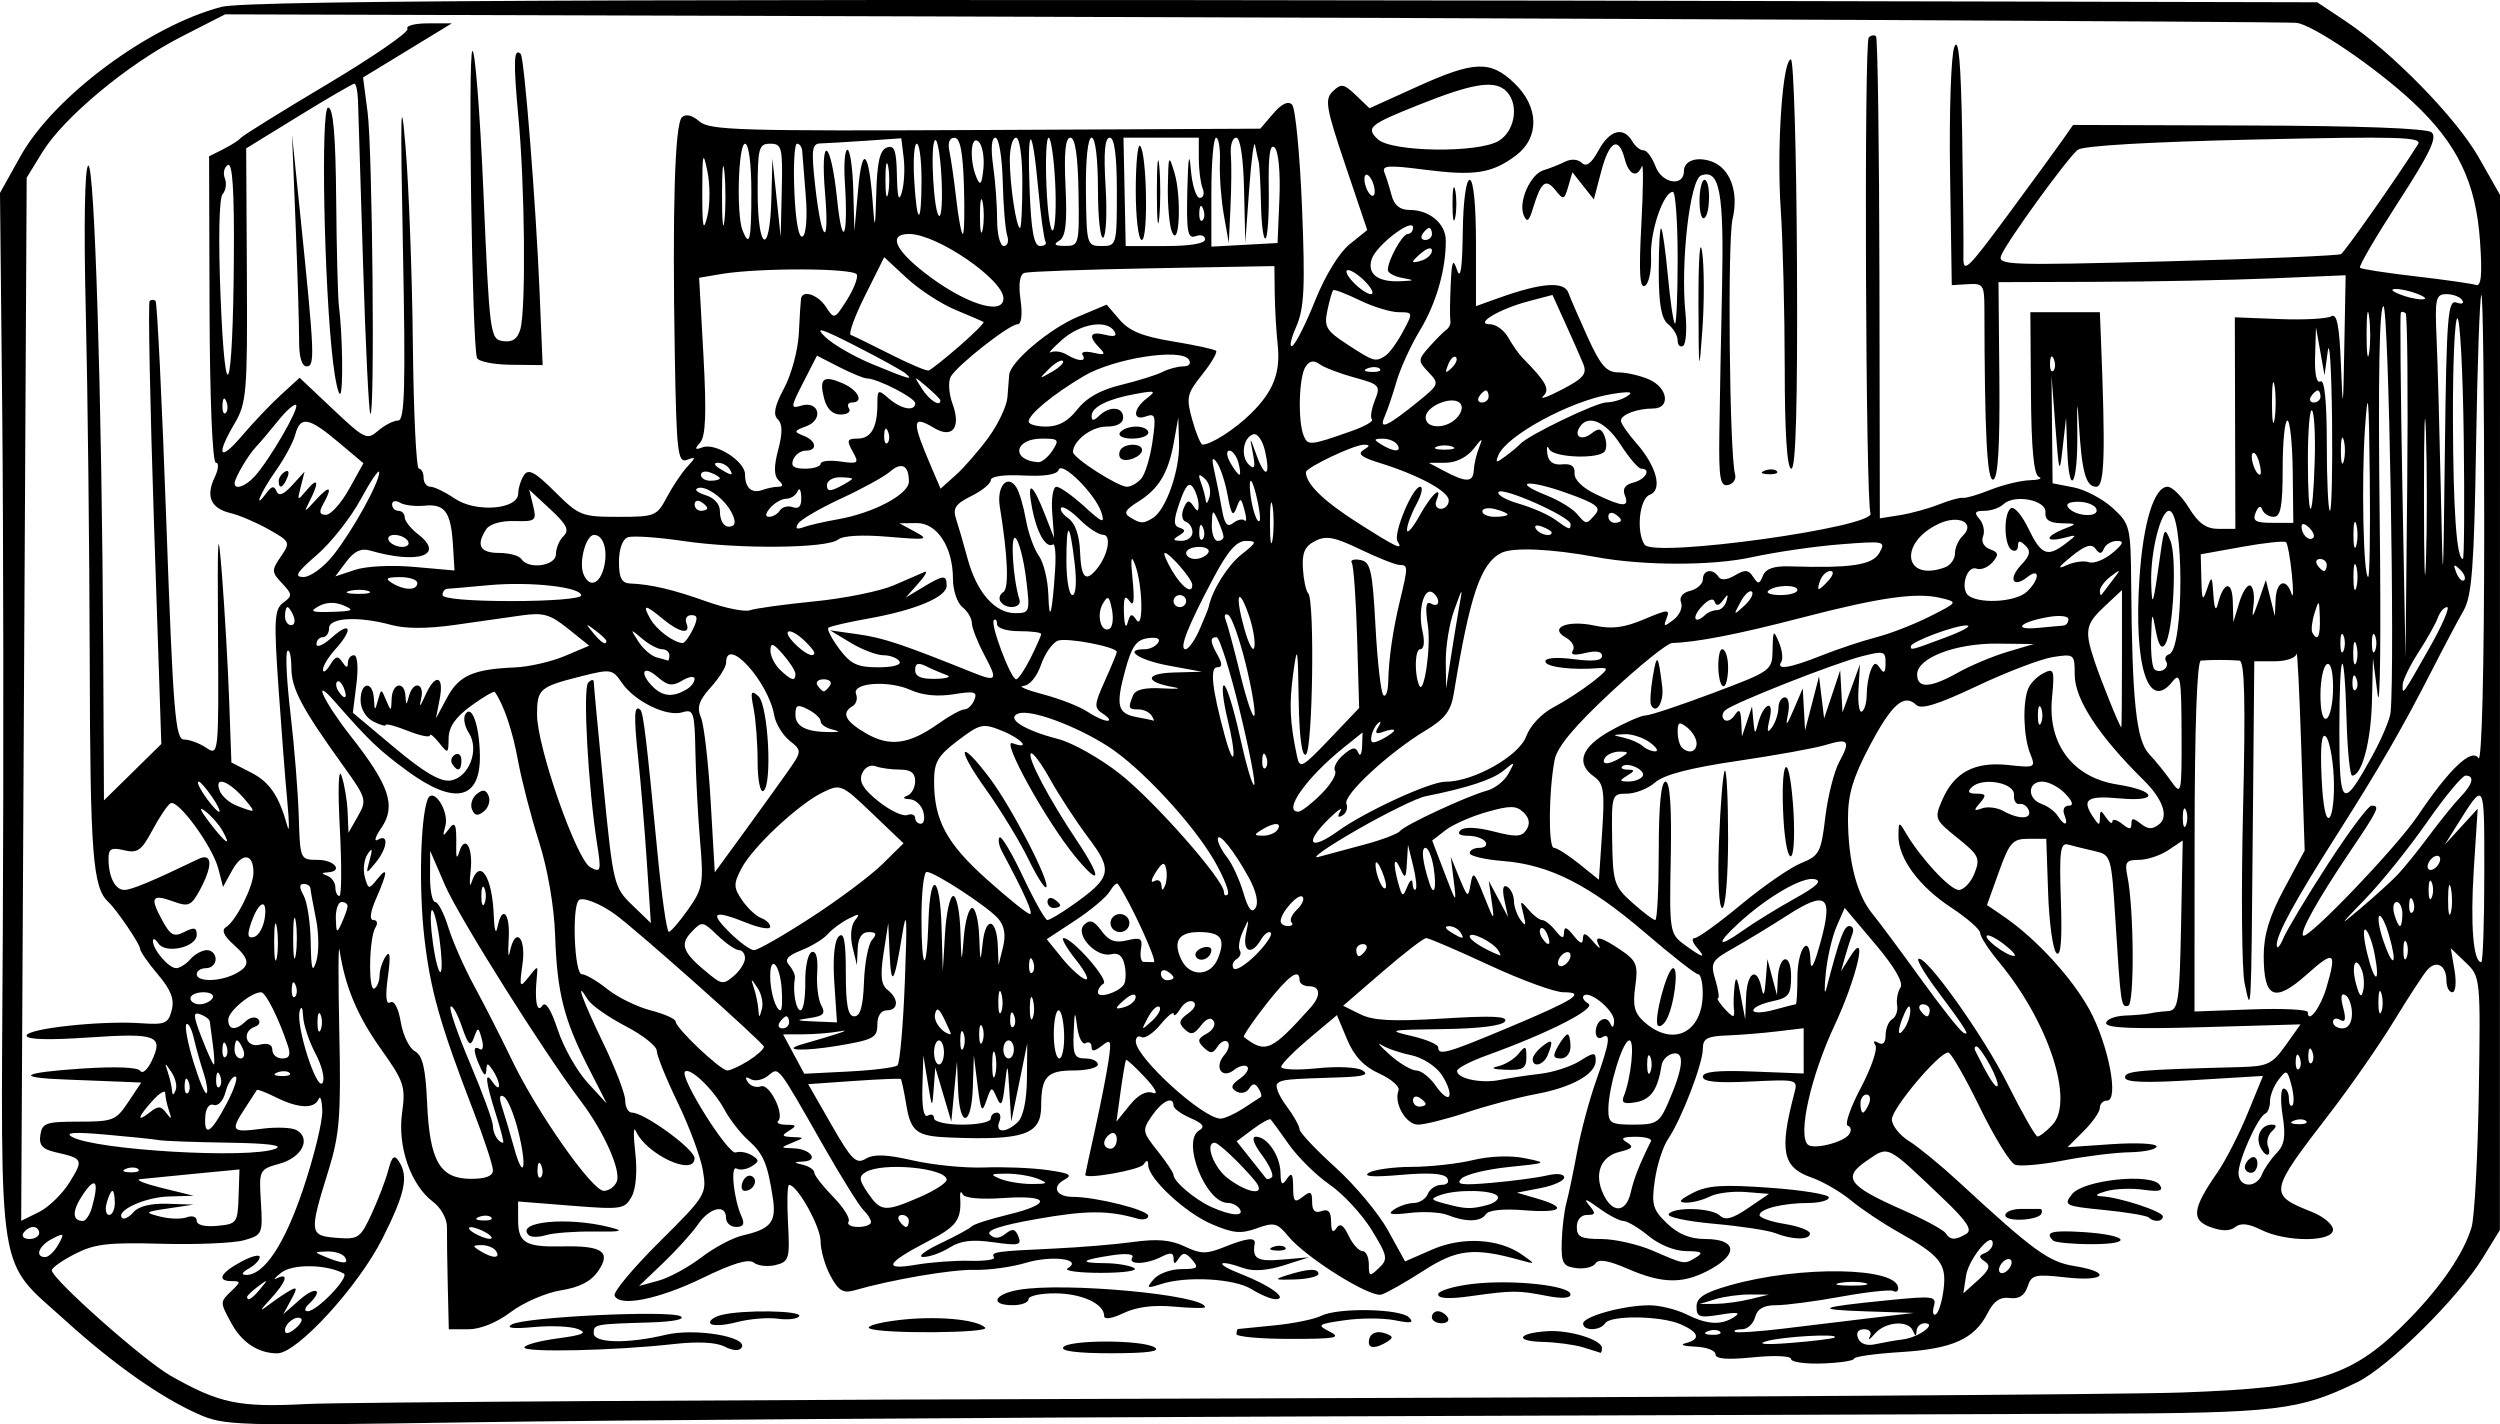 <?xml version="1.0" encoding="UTF-8" standalone="no"?>
<!-- Created with Inkscape (http://www.inkscape.org/) -->
<svg
    xmlns:inkscape="http://www.inkscape.org/namespaces/inkscape"
    xmlns:rdf="http://www.w3.org/1999/02/22-rdf-syntax-ns#"
    xmlns:ns1="http://sozi.baierouge.fr"
    xmlns:dc="http://purl.org/dc/elements/1.1/"
    xmlns="http://www.w3.org/2000/svg"
    xmlns:cc="http://web.resource.org/cc/"
    xmlns:xlink="http://www.w3.org/1999/xlink"
    xmlns:sodipodi="http://sodipodi.sourceforge.net/DTD/sodipodi-0.dtd"
    id="svg2679"
    version="1.0"
    viewBox="0 0 856.71 488.11"
  >
  <g
      id="layer1"
      transform="translate(75.357 -337.34)"
    >
    <path
        id="path2756"
        style="fill:#000000"
        d="m-7.683 821.8c-12.801-5.72-28.809-17.02-45.298-31.97-23.596-21.39-22.064-11.91-21.416-132.54 0.308-57.58 0.219-138.24-0.199-179.26l-0.761-74.57 7.06-12.65c11.403-20.43 44.061-44.67 68.876-51.12 9.349-2.43 164.43-2.88 620.97-1.8l97.18 0.23 9.72 6.48c15.98 10.66 37.92 33.13 45.66 46.75l7.25 12.77-0.02 177.36-0.02 177.36-5.86 9.54c-8.49 13.84-32.36 37.45-43.13 42.67-19.94 9.66-27.24 10.52-91.23 10.75-33.32 0.12-152.67 0.53-265.23 0.92-112.55 0.39-242.77 1.29-289.37 2.01-82.386 1.26-84.993 1.18-94.183-2.93zm351.73-5.22c160.94-0.42 308.65-1.35 328.25-2.05 47.3-1.7 58.68-5.39 78.04-25.26 11.03-11.32 18.6-22.48 21.26-31.33 1.02-3.41 2.14-24.12 2.49-46.04 0.62-39.53 0.58-39.88-4.49-44.72l-5.11-4.89 1.28 7.54c0.71 4.19 0.38 7.54-0.75 7.54-1.11 0-2.02-1.8-2.02-4 0-5.16-3.38-7.14-6.46-3.78-1.31 1.45-6.47 9.33-11.46 17.53-4.99 8.19-14.9 22.46-22.03 31.71-21.03 27.3-21.12 27.84-6.11 33.83 3.95 1.58 7.19 4.31 7.19 6.07 0 4.28-16.05 4.32-24.59 0.07-4.36-2.17-7.03-2.47-8.91-0.97-1.84 1.45-4.52 1.46-8.49 0.02-6.7-2.43-6.21-6.33 2.32-18.65 2.79-4.02 7.46-13.13 10.38-20.24l5.3-12.92-23.64 1.43c-17.15 1.03-23.63 0.78-23.63-0.93 0-2.22 4.42-2.61 39.53-3.53 9.29-0.24 10.91-1.01 15.49-7.45l5.11-7.19-33.3 0.96c-23.99 0.7-33.31 0.31-33.31-1.37 0-1.28 2.91-2.45 6.48-2.6 3.56-0.14 7.45-0.48 8.63-0.77 1.19-0.28 3.92-0.63 6.07-0.77 3.55-0.24 3.97-2.96 4.49-29.36l0.57-29.1-4.96 3.32c-2.73 1.83-7.26 3.32-10.06 3.32-4.39 0-4.93 0.78-3.93 5.67 2.25 11.07 2.45 43.78 0.27 44.32-2.46 0.61-2.53 0.15-4.41-29.7-1.36-21.67-1.47-22.02-7.13-23.3-3.16-0.72-7.2-1.72-8.98-2.22-2.76-0.78-3.14 2.09-2.56 19.17 0.47 13.69-0.02 19.43-1.52 18.01-1.22-1.14-2.5-10.42-2.85-20.62l-0.63-18.55h-6.09c-5.44 0-6.51 1.2-10.16 11.35l-4.07 11.34 5.84 4c10.93 7.47 23.27 20.92 29.27 31.86 6.49 11.87 10.23 31.17 6.03 31.17-1.36 0-2.46 1.1-2.46 2.46s-2.49 4.95-5.54 7.98l-5.53 5.52 15.25-1.04c8.39-0.57 15.25-0.22 15.25 0.78s-4.13 1.9-9.17 2c-5.05 0.09-15.26 1.35-22.68 2.8-7.42 1.44-14.9 2.11-16.6 1.48-1.71-0.62-7.2-9.54-12.19-19.81-5-10.27-9.84-18.67-10.75-18.67-3.17 0-19.31 19.16-19.31 22.92 0 2.09 2.64 5.44 5.87 7.45s10.9 8.3 17.04 13.97c25.65 23.68 30.79 27.43 39.61 28.85 13.12 2.12 10.66 5.43-2.9 3.9-10.66-1.19-11.77-0.92-13.13 3.18-1.03 3.08-2.94 4.29-6.12 3.87-3.26-0.44-5.47 1.06-7.51 5.09-4.55 8.97-12.03 12.35-29.75 13.44-8.83 0.54-16.07 1.56-16.08 2.26s-4.87 1.44-10.8 1.65c-5.93 0.2-10.78-0.48-10.78-1.52 0-1.07-5.57-1.33-12.96-0.59-9.06 0.9-12.95 0.58-12.95-1.06 0-1.3-3.16-2.47-7.02-2.6s-5.32-0.66-3.24-1.18c5.32-1.33 4.69-3.71-1.72-6.5-6.75-2.93-23.99-3.15-25.82-0.33-1.69 2.63-7.55 2.7-7.55 0.1 0-2.43 13.9-6.26 22.67-6.26 3.56 0 9.26 1.39 12.67 3.08 7.2 3.59 11.96 3.85 16.48 0.91 2.34-1.52 0.99-1.73-4.85-0.77-7.1 1.17-8.1 0.83-8.1-2.73 0-3.13 2.63-4.83 11.34-7.31 24.07-6.88 57.76-6.31 57.76 0.98 0 1.06-0.76 1.48-1.69 0.93-0.93-0.54-8.95 0.33-17.82 1.94-8.86 1.62-18.88 2.94-22.26 2.94-4.32 0-6.48 1.22-7.27 4.13-0.62 2.27-2.64 4.12-4.48 4.12s-2.94 0.39-2.45 0.86c0.5 0.46 8.19-0.05 17.1-1.14 8.91-1.1 22.51-2.74 30.23-3.65l14.04-1.67-16.2-0.53c-18.41-0.61-16.9-1.41 7.17-3.8 15.72-1.57 16.82-1.43 15.86 2.06-0.56 2.07-0.25 3.3 0.69 2.74 0.95-0.56 2.14-4.44 2.65-8.62 1.07-8.73-1.09-11.45-15.61-19.61-5.32-2.99-12.59-7.85-16.15-10.81-3.57-2.96-9.67-6.49-13.58-7.85-9.86-3.44-11.02-9.09-5.85-28.73 1.29-4.91 1.26-4.92-15.02-4.14-11.59 0.56-16.3 0.08-16.3-1.66 0-1.73 5-2.25 17.28-1.77l17.28 0.67-0.01-7.75v-7.76l-9.05 1.08c-4.97 0.6-12.75 1.23-17.27 1.4-6.8 0.25-8.23 1.05-8.23 4.61-0.01 5.11-7.41 24.31-11.91 30.87-1.75 2.55-3.8 8.91-4.55 14.13-1.2 8.38-0.7 10.12 4.21 14.82 3.83 3.65 7.9 5.32 13 5.32 10.54 0 11.62 4.89 2.24 10.18-9.43 5.31-16.53 5.32-28.74 0.03-6.69-2.9-10-3.45-11.04-1.84-0.82 1.27-3.81 1.99-6.65 1.6-4.5-0.6-5.12-1.74-4.92-8.94 0.12-4.54 0.85-10.57 1.61-13.41 0.76-2.83 2.41-10.72 3.66-17.53 1.25-6.8 4.17-17.71 6.48-24.24 4.73-13.32 5.21-16.8 2.05-14.94-1.18 0.7-2.15-0.12-2.15-1.82 0-4.08 3.65-6.13 5.04-2.83 0.68 1.61 1.16 1.26 1.26-0.9 0.18-3.57-8.36-10.71-10.43-8.73-0.63 0.61 0.1 1.83 1.62 2.73 2.83 1.67-13.72 10.1-34.75 17.69-5.64 2.03-10.25 4.44-10.25 5.34 0 2.65 8.23 4.4 14.62 3.11 3.24-0.65 9.49-1.6 13.9-2.11 4.4-0.51 10.47-2.47 13.49-4.36 4.96-3.1 5.5-3.12 5.5-0.15 0 4.63-8.18 9.19-20.65 11.49-5.87 1.09-16.41 3.88-23.42 6.21-7.02 2.33-14.58 4.23-16.81 4.23-4.16 0-8.41-7.4-6.7-11.68 0.52-1.33-2.44-3.95-6.6-5.83-5.3-2.41-8.59-5.9-11.03-11.72l-3.47-8.3-9.45 7.94c-5.19 4.37-9.54 8.76-9.65 9.75-0.11 1 5.39 1.24 12.22 0.53 6.99-0.73 13.83-0.41 15.65 0.73 2.38 1.48 0.35 2.11-7.56 2.37-18.89 0.6-20.12 0.72-21.65 2.18-0.82 0.78 0.56 4.17 3.06 7.53 2.51 3.36 4.56 6.99 4.56 8.07s5.5 6.93 12.23 13.01 14.87 15.83 18.09 21.67l5.85 10.62 9.25-4.05c10.38-4.55 23.07-3.8 30.97 1.83 4.56 3.23 4.55 3.25-0.81 1.76-15.83-4.4-21.62-3.76-33.1 3.65-6.14 3.96-12.63 7.64-14.41 8.17-3.85 1.14-25.88-12.64-31.9-19.95-3.82-4.64-4.86-4.9-10.82-2.75-5.47 1.97-8.12 1.72-15.52-1.47-9.04-3.89-21.63-15.62-21.69-20.21-0.03-1.8-0.48-1.85-1.62-0.18-1.27 1.86-19.95 5.17-19.95 3.54 0-0.24 1.51-7.23 3.35-15.52 1.85-8.3 3.91-18.78 4.58-23.28 1.11-7.38 0.88-7.92-2.27-5.42-2.49 1.97-3.5 2.07-3.5 0.34 0-1.34-0.91-1.91-2.02-1.25s-2.41-1.84-2.89-5.55c-0.76-5.89-0.92-5.64-1.22 2.02-0.3 7.5 0.28 8.77 3.97 8.77 2.38 0 4.32 0.93 4.32 2.06 0 1.14-3.78 2.06-8.4 2.06-9.07 0-11.03 2.19-11.03 12.29 0 9.67-5.96 11.7-31.32 10.68-11.48-0.46-13.36-1.9-14.95-11.5-0.74-4.47-1.57-8.32-1.84-8.55-0.26-0.23-7.51 0.07-16.11 0.67l-15.62 1.09 7.97 13.91c6.91 12.08 8.47 13.62 11.75 11.66 2.8-1.67 7.07-1.51 16.3 0.6 6.88 1.57 17.85 2.64 24.38 2.39 6.53-0.26 16.21 0.13 21.51 0.87 7.71 1.07 8.89 1.73 5.89 3.33-4.5 2.41-2.82 5.87 2.86 5.87 7.97 0 25.89 4.5 25.89 6.5 0 1.12-1.7 1.54-3.78 0.94-10.01-2.88-17.5-2.85-34.38 0.14-12.62 2.23-17.63 3.91-16.09 5.38 1.54 1.46 3.2 1.37 5.32-0.31 2.43-1.93 3.36-1.73 4.43 0.94 1.19 2.95 0.1 3.21-8.53 1.97-7.32-1.05-11.23-0.57-15.06 1.82-2.85 1.79-6.92 3.23-9.04 3.22-2.12-0.02 0.52-2.11 5.86-4.64 5.35-2.54 10.21-5.18 10.8-5.87 0.6-0.69 6.18-2.49 12.42-4 15.26-3.69 14.4-6.79-1.58-5.69-7.9 0.54-13.32 0.04-13.97-1.3-0.58-1.21-0.97-0.8-0.87 0.9 0.5 7.93-1.03 10.03-11.05 15.24-14.41 7.49-15.67 10-4 8.01 5.13-0.88 13.45-1.48 18.47-1.34 5.03 0.14 8.71-0.4 8.19-1.2-1.18-1.83 0.54-2.08 20.47-2.99 8.9-0.41 21.19-1.43 27.3-2.27 8.15-1.13 12.82-0.72 17.55 1.54 5.52 2.63 7.44 2.66 13.43 0.26 7.88-3.17 10.94-3.53 10.57-1.26-0.87 5.25 0.84 6.25 9.43 5.51l9.18-0.79-8.64 2.76c-5.53 1.77-10.44 2.13-13.64 0.99-9.31-3.3-10.18-1.57-1 1.99 9.94 3.86 16.43 8.61 11.76 8.61-1.47 0-5.12-1.53-8.11-3.4-5.89-3.69-22.34-4.62-31.12-1.76-4.87 1.58-5.11 1.41-2.44-1.7 1.63-1.9 5.88-3.45 9.45-3.45 5.6 0 6.1-0.43 3.7-3.19-2.21-2.55-3.13-2.65-4.55-0.52-1.43 2.16-1.78 2.17-1.81 0.03-0.02-1.98-1.09-2.11-4.21-0.52-5.22 2.67-11.62 2.79-9.94 0.2 0.75-1.16-2.03-1.46-6.89-0.74-10.7 1.58-11.73 2.67-2.57 2.71 4.06 0.02 8.6 0.77 10.09 1.67 1.51 0.92-3.53 1.65-11.35 1.65-7.73 0-12.87-0.71-11.41-1.57 5.33-3.14-5.38-4.55-14.29-1.88-4.87 1.46-12.77 2.55-17.56 2.42-7.73-0.21-28.28 3.29-41.34 7.04-3.74 1.08-5.38 0.08-8.09-4.94-1.87-3.45-3.41-8.82-3.41-11.93 0-5-7.97-19.24-10.79-19.29-0.6-0.01-0.76 5.89-0.37 13.11 0.66 12.19 0.36 13.21-4.21 14.35-2.7 0.67-6.08 0.31-7.49-0.81-1.78-1.41-7.15 0.19-17.39 5.17-15.21 7.41-28.86 10.15-30.34 6.09-0.46-1.26 6.48-9.55 15.41-18.42 15.91-15.8 16.21-16.29 14.85-24.43-0.77-4.57-4.64-15.01-8.6-23.21-3.97-8.19-7.21-16.21-7.21-17.8 0-1.6-4.84-5.42-10.76-8.49-5.91-3.07-11.71-7.17-12.89-9.09-4.58-7.51-1.91 0.02 5.29 14.91 4.16 8.6 7.56 17.48 7.56 19.74 0 2.27 1.04 4.12 2.31 4.12 4.23 0 21.44 12.53 21.44 15.61 0 6.47-16.65-1.3-20.19-9.42-0.74-1.7-0.79 1.69-0.12 7.55 0.74 6.42 0.23 12.43-1.28 15.12-2.37 4.24-3.46 4.4-20.69 3.03l-18.18-1.44v6.31c0 7.86 2.47 9.35 15.04 9.08 13.84-0.3 16.95 1.81 12.4 8.44-2.44 3.56-6.36 5.59-12.78 6.62-5.1 0.81-12.81 4.15-17.134 7.41-4.839 3.65-10.451 5.93-14.576 5.93h-6.708l-0.354-14.95c-0.195-8.22-0.316-17.23-0.27-20.01 0.048-2.87-2.027-6.65-4.794-8.73-7.61-5.72-12.196-18.88-10.594-30.41 1.262-9.09 0.706-10.77-7.289-22-8.058-11.33-12.236-21.32-14.143-33.82-0.432-2.84-0.468 9.79-0.08 28.06 0.611 28.75 0.112 35.14-3.712 47.44-6.673 21.46-6.567 22.35 2.75 23.09 7.501 0.59 8.172 0.14 12.052-8.25 2.259-4.89 4.825-11.62 5.702-14.96 1.235-4.71 2.037-5.41 3.571-3.09 3.446 5.2 2.25 10.94-5.499 26.38-8.292 16.52-29.302 39.5-36.118 39.5-6.475 0-12.153-3.71-15.703-10.27-4.015-7.41-4.017-7.27 0.132-11.23 3.085-2.95 3.085-3.25 0-3.25-5.283 0-3.991-2.75 3.099-6.6 3.556-1.93 6.465-2.68 6.465-1.65 0 1.02-1.701 2.81-3.779 3.96-2.28 1.27-2.669 2.13-0.982 2.17 6.225 0.14 13.258-10.43 19.682-29.59 3.671-10.94 6.598-22.9 6.504-26.57s-0.661-5.52-1.26-4.1c-1.456 3.45-6.92 3.23-14.547-0.57-3.443-1.71-6.41-2.86-6.593-2.56s-1.982 3.07-3.998 6.15c-5.204 7.95-4.767 8.51 5.561 7.16 5.075-0.66 10.515-0.45 12.09 0.48 5.004 2.96 1.774 9.33-5.807 11.46-7.092 1.99-7.15 2.11-6.474 13.22 0.664 10.9 0.499 11.27-5.796 13.03-3.563 1-16.267 1.54-28.23 1.21-18.339-0.51-22.998 0.04-29.693 3.48-4.368 2.24-7.942 4.76-7.942 5.6 0 2.96 31.433 30.86 40.694 36.13 16.783 9.54 23.422 10.92 46.767 9.7 11.877-0.62 153.27-1.47 314.21-1.89zm-239.7-17.48c0-0.87 5.1-2.26 11.33-3.1 8.85-1.18 10.39-1.89 7.02-3.21-2.37-0.94-9.18-1.24-15.11-0.69-7.14 0.67-9.705 0.36-7.56-0.9 4.32-2.56 54.31-4.96 57.87-2.78 1.68 1.03-2.63 1.87-10.8 2.11-18.73 0.55-19 0.61-19 3.71 0 3.4 11.64 3.64 24.63 0.52 10.07-2.42 28.46 0.68 26.05 4.39-0.79 1.22-3 1.09-5.82-0.35-2.95-1.51-9.18-1.81-17.69-0.85-19.91 2.23-50.92 2.93-50.92 1.15zm184.64-0.05c1.7-2.64 27.03-2.64 31.31 0 2.23 1.38-2.32 2.01-14.71 2.03-11.42 0.02-17.45-0.72-16.6-2.03zm178.16 0c-2.97-0.91-9.21-1.74-13.86-1.86-9.79-0.23-8.59-3.02 1.59-3.68 7.58-0.49 18.74 2.95 18.74 5.79 0 1-0.24 1.72-0.53 1.61-0.3-0.12-2.97-0.95-5.94-1.86zm-73.43-1.72c0-2.96 2.46-4.23 5.79-3.01 2.62 0.96 2.68 1.5 0.33 2.92-3.69 2.24-6.12 2.27-6.12 0.09zm-45.35-2.82c0-0.9 0.25-1.69 0.54-1.74 0.3-0.05 5.89-0.61 12.42-1.24 6.53-0.64 13.75-2.11 16.04-3.27 5.65-2.88 27.08-2.5 30.11 0.53 1.87 1.87 0.75 2.11-4.78 0.99-3.97-0.8-11.72-0.81-17.22-0.02-9.34 1.34-9.68 1.6-5.14 3.92 4.12 2.11 2.07 2.48-13.55 2.48-10.13 0-18.42-0.74-18.42-1.65zm-125.8-1.97c-1.26-0.75 3.25-2.02 10.04-2.83 12.69-1.52 26.62-0.31 29.63 2.57 2.05 1.95-36.36 2.2-39.67 0.26zm-54.48-1.68c-0.59-0.91 1.11-2.21 3.77-2.89 7.29-1.87 27.92-1.54 26.65 0.42-0.61 0.95-3.92 1.33-7.35 0.85s-9.78 0.06-14.11 1.2c-4.34 1.15-8.37 1.34-8.96 0.42zm134.93-2.57c0-4.16-7.59-7.67-16.73-7.74-5.05-0.03-9.18 0.87-9.18 2 0 1.14-2.43 2.06-5.4 2.06-7.93 0-6.58-3.72 1.89-5.24 15.5-2.78 63.97 1.71 63.97 5.92 0 0.43-4.77 0.34-10.6-0.19-7.03-0.65-12.84 0.1-17.27 2.2-4.07 1.94-6.68 2.33-6.68 0.99zm112.3 0.45c0-1.14 0.91-2.06 2.03-2.06s2.63 0.92 3.37 2.06c0.73 1.13-0.18 2.06-2.04 2.06-1.85 0-3.36-0.93-3.36-2.06zm2.16-7.84c0-1.2 5.26-2.8 11.7-3.57 13.56-1.62 33.65 0.52 33.65 3.58 0 1.33-2.97 1.52-8.1 0.52-9.93-1.93-11.69-1.93-25.92 0.06-7.57 1.07-11.33 0.87-11.33-0.59zm-51.83-6.55c7.27-2.29 10.8-2.44 10.8-0.47 0 0.9-3.65 1.76-8.1 1.91-7.01 0.23-7.37 0.03-2.7-1.44zm-4.73-9.71c1.56-0.59 3.43-0.52 4.14 0.17 0.72 0.68-0.55 1.17-2.83 1.08-2.52-0.1-3.03-0.59-1.31-1.25zm267.32-2.17c-3.03-2.89-0.62-3.59 10.05-2.93 15.51 0.97 17.95 4.16 3.18 4.16-6.57 0-12.53-0.56-13.23-1.23zm-522.37-1.84c-4.85-4.62 13.15-6.42 27.63-2.76 5.29 1.34 4.31 1.61-5.4 1.5-6.53-0.08-13.89 0.48-16.35 1.23-2.46 0.76-5.11 0.77-5.88 0.03zm427.14-0.71c-2.37-0.95-11.83-2.39-21.01-3.21s-16.17-2.3-15.53-3.29c1.68-2.6 14.73-2.22 17.59 0.51 1.79 1.72 4.29 1.04 9.61-2.58l7.18-4.89-8-0.63c-4.41-0.35-9.93 0.34-12.28 1.54s-6.03 2.15-8.19 2.1c-2.86-0.06-2.22-0.96 2.33-3.31 5.06-2.62 10.1-2.96 26.46-1.79 11.11 0.79 20.2 2.29 20.2 3.31 0 1.03-3.16 1.89-7.02 1.9-8.8 0.04-16.74 2.01-16.74 4.16 0 0.9 3.89 2.27 8.64 3.03 4.75 0.77 8.64 2.24 8.64 3.28 0 2.28-5.99 2.21-11.88-0.13zm-112.29-6.21c-2.38-0.96-8.21-1.28-12.96-0.72-6.49 0.77-7.83 0.48-5.4-1.17 1.78-1.21 4.84-2.22 6.79-2.23 1.95-0.02 4.11-1.43 4.79-3.13s2.79-3.09 4.68-3.09c2 0 2.8-0.97 1.92-2.34-1.01-1.57-6.18-1.92-15.78-1.08-9.48 0.84-13.19 0.59-11.04-0.72 1.78-1.09 8.4-2 14.7-2.02 6.31-0.02 15.76-1.06 21.02-2.33 5.74-1.38 12.81-1.64 17.69-0.65 7.98 1.62 7.87 1.68-5.47 3.03-7.49 0.76-14.78 2.54-16.2 3.97-2.07 2.07 0.02 2.36 10.37 1.45 7.13-0.62 15.63-1.76 18.9-2.52 3.51-0.83 5.94-0.55 5.94 0.68 0 1.14-3.65 2.78-8.1 3.64l-8.1 1.57 7.02 2.05c10.61 3.1 8.42 5-4.58 3.97-7.19-0.57-12.16-0.05-13.09 1.38-1.71 2.65-6.91 2.75-13.1 0.26zm13.47-3.39c2.66-0.68 4.3-2.06 3.65-3.06-1.41-2.18-14.07-2.43-19.65-0.38-3.47 1.28-3.3 1.63 1.45 2.89 7.27 1.93 8.91 2 14.55 0.55zm177.64 3.47c0-1.19 2.43-2.17 5.4-2.17h6.48c0.6 0 0.84 0.69 0.54 1.53-0.86 2.44-12.42 3.05-12.42 0.64zm49.15 0.77c-0.68-0.65-7.57-1.81-15.31-2.58-13.45-1.33-13.94-1.57-11.01-5.39 3.81-4.94 27.38-7.39 30.14-3.13 1.28 1.98-0.09 2.36-5.66 1.58-4.04-0.57-9.78-0.35-12.75 0.5-3.57 1.02-4.11 1.61-1.59 1.75 6.18 0.33 21.02 5.2 21.02 6.89 0 1.84-3.06 2.08-4.84 0.38zm-222.99-51.82c2.38-0.53 5.54-2.46 7.02-4.28 2.4-2.94 2.7-2.8 2.7 1.2 0 3.78-1.16 4.48-7.02 4.28-4.46-0.15-5.45-0.59-2.7-1.2zm11.88-2.43c0-0.99 1.46-2.96 3.24-4.38 3.52-2.78 3.96-2.12 1.93 2.93-1.39 3.45-5.17 4.51-5.17 1.45zm8.64-4.38c1.27-2.26 2.76-4.12 3.31-4.12 0.56 0 1.01 1.86 1.01 4.12 0 2.34-1.44 4.13-3.32 4.13-2.64 0-2.85-0.83-1-4.13zm94.84 99.74c1.74-1.44-18.25-0.31-23.58 1.33-3.24 0.99 0.22 1.21 8.64 0.53 7.72-0.61 14.44-1.45 14.94-1.86zm23.42 0.66c5.46-0.71 11.93-5.53 7.42-5.53-1.42 0-2.67 1.16-2.76 2.58-0.14 2.06-0.39 2.06-1.26 0-1.59-3.77-9.48-3.15-13.07 1.03-1.7 1.98-2.48 2.45-1.73 1.03 0.8-1.51 0-2.58-1.93-2.58-2.04 0-2.83 1.18-2.06 3.08 0.77 1.92 2.98 2.69 5.87 2.05 2.55-0.56 6.83-1.31 9.52-1.66zm-548.89-7.06c-1.498-1.43-5.595 1.47-5.595 3.97 0 1.36 1.239 1.21 3.292-0.42 1.81-1.43 2.846-3.03 2.303-3.55zm486.19 4.41c-0.72-0.69-2.58-0.76-4.14-0.16-1.72 0.66-1.21 1.14 1.31 1.24 2.27 0.09 3.55-0.4 2.83-1.08zm-489.95-14.16c2.405-1.31 2.448-0.73 0.247 3.3l-2.668 4.89 5.692-5c5.515-4.85 8.322-3.49 3.1 1.49-1.483 1.42-1.656 2.48-0.404 2.48 3.215 0 14.459-11.75 12.351-12.91-5.801-3.19-17.434-3.38-21.337-0.36-2.318 1.79-3 2.67-1.515 1.95 4.192-2.02 3.192 1.23-2.16 7.04-3.912 4.25-4.017 4.64-0.54 2 2.376-1.81 5.631-4 7.234-4.88zm500.25 3.03l6.48-1.57-6.48-0.04c-3.56-0.02-8.9 0.7-11.87 1.61l-5.4 1.65 5.4-0.04c2.97-0.02 8.31-0.74 11.87-1.61zm-510.45-3.61c2.686-3.27 2.609-3.34-0.816-0.78-2.078 1.56-3.779 3.18-3.779 3.61 0 1.7 1.773 0.61 4.595-2.83zm590.92-9.3c-2.17-1.47-2.18-2.05-0.02-2.88 1.48-0.58 2.7-2.05 2.7-3.26 0-4.7-8.24 5.19-9.13 10.95l-0.93 6.09 5.05-4.53c3.85-3.45 4.4-4.97 2.33-6.37zm-439.88-1.39c4.39-3.37 10.76-6.76 14.17-7.54 9.73-2.22 11.63-4.59 10.34-12.92-1.81-11.77-3.21-15.06-8.4-19.7-2.66-2.37-6.34-7.1-8.17-10.51-3.66-6.82-11.81-14.66-13.53-13.01-1.95 1.86 14.88 28.64 17.41 27.71 1.36-0.5 3.83-0.06 5.5 0.97 2.61 1.6 2.6 2.14-0.09 3.79-1.72 1.06-4.03 1.4-5.13 0.75-2.19-1.29-0.97 10.55 1.69 16.4 1.18 2.59 0.66 3.61-1.83 3.61-1.91 0-3.47-1.39-3.47-3.09 0-4.89-5.63-3.6-9.61 2.2-2 2.91-7.36 8.85-11.92 13.2l-8.28 7.91 6.68-1.82c3.67-1.01 10.26-4.59 14.64-7.95zm14.18-25.9c0.68-1.7 2.13-2.56 3.21-1.92 2.27 1.33 0.45 5-2.48 5-1.08 0-1.41-1.39-0.73-3.08zm384.67 34.66c-2.06-0.52-5.95-0.53-8.64-0.04-2.68 0.49-0.99 0.91 3.76 0.94 4.75 0.02 6.94-0.38 4.88-0.9zm-169.12-18.18c-3.29-5.35-9.75-12.33-14.36-15.52s-10.88-9.36-13.94-13.7-5.88-8.23-6.28-8.65c-0.39-0.41-3.18 1.11-6.19 3.37l-5.49 4.12 4.69 5.91c2.58 3.25 5 6.3 5.37 6.77 0.37 0.48 1.27 0.3 2-0.39 0.72-0.69-0.8-4.1-3.39-7.57-2.85-3.82-3.68-6.3-2.09-6.3 3.88 0 8.33 6.51 8.44 12.37 0.08 4.1 0.54 4.52 2.2 2.07 1.62-2.4 2.1-1.76 2.13 2.83 0.02 5.03 0.52 5.53 3.27 3.35 2.7-2.14 3.24-1.85 3.24 1.75 0 2.98 0.99 3.94 3.24 3.12 2.31-0.84 3.24 0.21 3.27 3.68 0.02 3.28 0.6 4 1.78 2.22 1.27-1.91 2.44-1.2 4.24 2.58 1.37 2.87 3.48 5.21 4.7 5.21 1.21 0 2.2 2.06 2.2 4.57 0 4.19 0.29 4.3 3.47 1.25 3.18-3.04 2.98-4.1-2.5-13.04zm219.3 11.1c0-1.13-0.97-1.48-2.16-0.78-1.18 0.7-2.16 2.2-2.16 3.33 0 1.14 0.98 1.49 2.16 0.79 1.19-0.7 2.16-2.2 2.16-3.34zm-571.19-1.81c-0.734-1.14-3.464-2-6.066-1.92-4.562 0.14-4.577 0.21-0.413 1.92 5.944 2.43 8.057 2.43 6.479 0zm463.22 0c2.47-1.53 1.66-2.01-3.45-2.04-3.97-0.01-9.22-2.11-12.95-5.18-3.45-2.83-7.36-5.15-8.69-5.16-1.32 0-5.21-2.06-8.63-4.58-3.96-2.91-5.15-3.29-3.27-1.03 2.56 3.06 2.48 3.55-0.54 3.55-2.06 0-3.5 1.69-3.5 4.12 0 3.42 1.44 4.13 8.4 4.13 4.62 0 12.64 1.83 17.82 4.08 10.96 4.75 10.61 4.7 14.81 2.11zm-561.39-4.29c2.195-3.91 2.017-4.08-2.084-1.99-4.608 2.36-6.106 6.28-2.399 6.28 1.146 0 3.163-1.93 4.483-4.29zm150 2.22c-0.734-1.13-2.978-2.05-4.986-2.03-3.147 0.03-3.204 0.31-0.413 2.03 4.23 2.61 7.088 2.61 5.399 0zm-156.56-6.18c0-1.14-0.915-2.07-2.032-2.07-1.118 0-2.633 0.93-3.367 2.07-0.734 1.13 0.18 2.06 2.032 2.06s3.367-0.93 3.367-2.06zm153.33 0c-1.782-1.1-4.211-2-5.399-2s-0.702 0.9 1.08 2 4.211 2 5.399 2 0.702-0.9-1.08-2zm507.1 0.27c2.13-1.29 0.17-4.29-7.73-11.83-19.96-19.04-18.74-18.43-26.41-13.21-8.48 5.77-6.42 8.59 12.27 16.85 7.38 3.26 14 6.84 14.72 7.96 1.59 2.45 3.39 2.51 7.15 0.23zm-592.1-12.71l0.306-9.34-15.423 1.48c-8.482 0.81-16.88 1.65-18.662 1.85-1.781 0.21 1.62 1.57 7.558 3.03l10.798 2.65-8.638 0.26c-8.162 0.25-18.311 4.99-15.807 7.38 0.635 0.61 2.384-0.31 3.886-2.04 1.736-2 5.983-3.04 11.646-2.85l8.913 0.29-8.638 1.3c-8.149 1.22-8.312 1.38-2.871 2.79 3.172 0.83 7.302 0.95 9.178 0.26 1.911-0.7 3.411-0.19 3.411 1.16 0 1.48 2.713 2.17 7.018 1.77 6.732-0.62 7.031-1.03 7.325-9.99zm216.73 8.72c0-0.9-1.15-2.74-2.55-4.08s-7.48-11.07-13.5-21.62c-16.47-28.88-15.4-27.52-19.28-24.44-1.84 1.46-4.52 1.97-5.94 1.13-1.69-1-2.02-0.66-0.96 0.99 0.9 1.39 2.92 2.05 4.49 1.48 2.95-1.09 8.26 9.67 5.89 11.93-0.69 0.66 0.6 1.22 2.88 1.24 3.46 0.02 3.61 0.35 0.9 2.03-2.7 1.66-2.52 2.03 1.08 2.17 4.32 0.18 4.32 0.18 0 1.95-4.17 1.71-4.15 1.78 0.41 1.92 5.81 0.18 8.91 4.18 3.49 4.51-3.61 0.22-3.62 0.31-0.12 1.18 2.07 0.52 3.77 1.7 3.77 2.64 0 0.93 2.92 4.67 6.47 8.3 3.56 3.64 5.94 7.45 5.28 8.47s0.8 1.85 3.24 1.85c2.45 0 4.45-0.74 4.45-1.65zm12.96-0.41c0-1.13-1.03-2.06-2.29-2.06s-1.69 0.93-0.95 2.06c0.73 1.14 1.76 2.06 2.28 2.06 0.53 0 0.96-0.92 0.96-2.06zm-287.59-13.27c4.793-7.76 4.631-8.12-4.631-10.23-4.717-1.08-5.926-2.41-5.399-5.96 0.613-4.11 1.921-4.57 13.168-4.57 11.733 0 12.756-0.4 16.948-6.7l4.461-6.7-7.23-0.3c-3.977-0.17-12.351-0.49-18.609-0.73-17.761-0.66-15.362-2.36 5.321-3.75 11.649-0.78 19.357-0.49 20.177 0.78 0.73 1.13 2.48-0.36 3.889-3.32 4.196-8.79 1.74-9.72-21.508-8.13-13.886 0.95-21.335 0.73-21.335-0.62 0-2.43 25.395-5.2 39.012-4.27 8.469 0.59 9.537 0.15 10.728-4.46 0.974-3.76-0.282-6.99-4.773-12.28-3.353-3.94-6.096-7.92-6.096-8.85 0-1.51-8.101-13.43-10.841-15.94-5.368-4.93-6.232-16.13-6.392-82.88-0.093-38.92-0.702-92.71-1.352-119.52-0.71-29.3-0.377-49.24 0.835-49.96 2.181-1.28 4.698 80.25 5.136 166.37l0.26 51.16 9.828-9.66 9.828-9.66-2.507-75.41c-1.378-41.48-2.05-75.86-1.491-76.39 0.558-0.53 1.469-0.54 2.025-0.01 0.555 0.53 2.212 34.56 3.682 75.62 2.342 65.43 3.092 74.66 6.068 74.66 1.868 0 5.313 1.28 7.655 2.85 4.2 2.81 4.256 2.27 3.995-38.67-0.226-35.47-0.021-38.37 1.409-19.87 0.92 11.91 2.011 31.08 2.424 42.6l0.751 20.94 6.863 3.54c6.343 3.26 9.493 7.97 12.382 18.51 0.622 2.27 0.601-1.44-0.047-8.25s-2.017-24.44-3.041-39.18c-1.638-23.57-1.443-27.12 1.614-29.36 3.176-2.32 3.141-2.9-0.413-6.65-3.604-3.8-3.635-4.47-0.431-9.14 3.367-4.91 3.257-5.16-4.128-9.32-4.173-2.35-10.053-4.87-13.067-5.59-6.779-1.62-8.592-5.69-5.461-12.26 1.333-2.79 1.512-5.02 0.403-5.02-1.163 0-2.062-21.89-2.156-52.49l-0.162-52.5 4.902-2.46c2.696-1.36 5.388-3.09 5.982-3.86 0.594-0.76 13.958-9.06 29.698-18.44s28.073-17.9 27.406-18.93c-0.666-1.03 2.478-1.87 6.987-1.87h8.199l-15.205 9.27-15.204 9.27 1.552 11.87c1.681 12.85 2.533 104.92 0.957 103.41-0.528-0.5-1.656-23.63-2.506-51.38-0.851-27.76-1.634-53.03-1.74-56.14-0.106-3.12-0.679-5.65-1.273-5.62s-9.171 5.02-19.06 11.1l-17.98 11.06 0.24 43.35c0.221 40.02-0.098 43.93-4.155 50.83-6.623 11.26-5.28 13.45 2.575 4.2 3.833-4.51 9.823-10.8 13.311-13.98l6.34-5.79 11.455 10.81c10.89 10.27 11.652 10.63 15.473 7.33 2.21-1.91 5.284-3.48 6.83-3.48 2.271 0 2.587-11.4 1.642-59.29-0.923-46.79-0.733-54.07 0.899-34.54 1.137 13.61 2.265 44 2.507 67.53 0.241 23.53 1.167 42.78 2.058 42.79s1.62 1.4 1.62 3.11c0 1.7 1.064 3.09 2.366 3.09 1.301 0 5.043 1.82 8.314 4.04 7.236 4.92 21.696 3.77 21.746-1.73 0.02-1.84 0.91-4.66 1.97-6.27 1.54-2.32 3.74-1.15 10.6 5.67 8.29 8.24 9.21 8.6 21.72 8.6 12.58 0 13.21-0.25 16.63-6.7 1.96-3.69 5.08-8.37 6.95-10.4 3.1-3.37 3.09-3.59-0.08-2.42-3.11 1.13-3.55-2.67-4.12-35.49-0.88-50.5-0.01-79.58 2.44-81.92 1.31-1.25 3.49-0.74 5.98 1.42 3.53 3.04 13.36 3.34 98.07 2.94l94.14-0.45 4.41-5.15c2.9-3.39 5.12-4.45 6.48-3.1 1.13 1.14 2.67 17.01 3.41 35.29 1.11 27.52 0.76 34.54-2.03 40.91-1.85 4.24-2.42 7.15-1.28 6.47 1.15-0.68 4.68-7.7 7.84-15.61 3.38-8.45 8.24-16.37 11.79-19.22l6.03-4.85-7.5-22.24c-6.67-19.74-7.15-22.58-4.28-25.32s3.75-2.59 7.9 1.37l4.66 4.45 16.17-7.33c19.71-8.93 25.21-9.15 33.44-1.29 8.49 8.1 8.73 18.66 0.56 24.8-8.19 6.15-14.18 7.08-31.22 4.88-12.58-1.62-14.82-1.47-13.84 0.96 0.64 1.59 1.75 5.13 2.46 7.86 0.89 3.36 2.84 4.96 6.06 4.96 6.9 0 12.45 4.63 12.5 10.43 0.09 9.88-3.3 21.68-8.85 30.82-3.1 5.1-6.7 12.99-8.02 17.53-1.31 4.53-3.17 10-4.12 12.14-2.11 4.73 1.12 3.22 11.85-5.52 6.83-5.56 6.93-5.88 3.22-9.79-3.67-3.88-3.66-4.24 0.28-8.69 2.27-2.55 4.9-5.19 5.85-5.86s1.57-2.06 1.36-3.09c-0.2-1.03-0.15-6.52 0.11-12.19 0.38-8.43 0.78-9.37 2.2-5.15 1.17 3.48 1.79-0.69 1.94-12.89 0.13-10.52 1.12-18.05 2.37-18.05 1.31 0 2.16 8.59 2.16 21.64v21.64l8.1-2.9c14.39-5.14 22.14-5.69 23.58-1.67 0.71 1.96 3.72 8.9 6.69 15.43 4.36 9.53 6.39 11.85 10.42 11.85 2.75 0 7.47 1.08 10.5 2.4 6.53 2.84 7.5 9.98 1.36 9.98-5.49 0-10.98 2.09-10.98 4.19 0 0.92 2.37 4.36 5.26 7.65 7 7.94 9.12 16.07 4.62 17.72-3.55 1.3-4.72 12.74-1.75 17.11 3.08 4.53 79.29-6.06 77.4-10.76-1.67-4.16-2.25-161.5-0.6-163.08 0.8-0.76 1.92-0.94 2.49-0.39 0.57 0.54 1.1 37.93 1.17 83.09l0.14 82.1 6.93-1.1c3.81-0.61 9.84-2.27 13.4-3.69 3.56-1.41 7.22-2.42 8.14-2.23 0.91 0.19 5.16-1.05 9.44-2.76s10.34-3.18 13.46-3.27 4.53-0.6 3.14-1.15c-1.75-0.68-2.59-9.6-2.73-28.71l-0.2-27.72h11.91 11.91l0.31 7.74c1.66 41.1 1.33 52.07-1.55 52.07-3.58 0-4.96-5.05-5.95-21.66-0.52-8.72-0.68-7.66-0.55 3.62 0.2 17.74-2.83 22.28-3.45 5.15l-0.39-10.83-1.16 10.31c-1.08 9.57-1.26 9.06-2.5-7.21l-1.33-17.53 0.19 18.48 0.18 18.48 7.19 1.4c3.96 0.77 9.98 3.95 13.39 7.06 5.99 5.48 6.2 6.35 6.36 26.52 0.32 39.78 1.73 53.08 6.11 57.77 2.24 2.38 5.68 6.63 7.64 9.44 3.44 4.9 3.58 4.27 3.51-16.5-0.06-19.11-0.42-21.15-3.13-17.73-8.3 10.46-13.32-5.37-11.29-35.57 1.28-19.04 5.04-31.2 9.64-31.2 1.56 0 4.84 3.25 7.3 7.22 3.31 5.36 5.93 7.21 10.18 7.21h5.73l-0.09-36.25-0.09-36.25 15.21 0.6c8.36 0.33 16.38-0.09 17.81-0.94 1.96-1.15 2.8 3.05 3.34 16.58 0.66 16.64 0.76 16.13 1.16-6.27l0.45-24.38-25.38 1.07c-13.95 0.59-40.72 1.12-59.48 1.18l-34.1 0.11 0.3 33.45c0.2 22.62-0.47 33.69-2.07 34.2-2.15 0.68-2.98-15.41-3.06-58.71-0.02-7.95-0.43-8.57-5.6-8.25l-5.58 0.34-0.59-38.37c-0.32-21.13 0.35-40.59 1.48-43.31 1.47-3.5 2.25 5.22 2.67 30.12 0.32 19.29 0.52 38.04 0.43 41.69-0.14 6.05 1.17 4.83 15.21-14.17 8.44-11.43 16.93-23.05 18.86-25.82l3.5-5.04 60.06 0.19c38.2 0.11 61.04 0.96 62.77 2.33 2.09 1.66-0.48 7.08-11.34 23.86-7.73 11.94-13.66 22.09-13.17 22.56 0.49 0.46 9.05 1.79 19.04 2.94 9.99 1.16 19.29 2.49 20.68 2.95 1.84 0.62 2.23-3.43 1.42-15.01-1.4-20.16-7.77-33.38-22.9-47.55-12.81-12-34.88-26.98-40.18-27.27-7.93-0.42-241.54-1.52-467.78-2.19l-241.87-0.71-15.118 7.73c-18.252 9.34-40.192 27.59-47.513 39.52l-5.36 8.73-0.941 178.73-0.94 178.73 6.062-2.99c3.334-1.65 8.073-6.25 10.532-10.23zm565.33-256.32c0.13-9.96 0.55-32.5 0.93-50.1 0.7-32.87-0.8-40.92-7.18-38.58-3.83 1.4-7.08 29.95-5.37 47.03 0.57 5.65 0.2 10.76-0.81 11.36-1.02 0.6-1.85-0.24-1.85-1.87s-1.46-4.12-3.24-5.53c-2.36-1.87-3.24-6.82-3.24-18.13 0-8.56 0.38-15.17 0.85-14.7s1.49 7.8 2.28 16.27c0.79 8.48 1.86 15.82 2.39 16.33 0.53 0.5 0.96-9.45 0.96-22.12 0-12.66-0.74-23.02-1.63-23.02-3.25 0-7.87 13.6-7.49 22.07 0.21 4.77-0.72 9.33-2.07 10.12-1.81 1.07-2.14-4.53-1.25-21.04 0.66-12.37 0.74-21.34 0.16-19.92-1.68 4.17-4.43 2.97-5.88-2.58-2.08-7.9-5.27-6.16-8.05 4.39l-2.51 9.54-3.68-4.65-3.67-4.65-1.43 4.91c-1.36 4.63-1.61 4.7-4.44 1.17-3.31-4.12-4.91-2.78-7.7 6.47-1.27 4.24-1.99 4.76-3.09 2.25-2-4.53 2.22-14.15 6.81-15.51 2.09-0.62 5.38-1.92 7.31-2.89 2.09-1.05 4.41-0.9 5.76 0.39 1.56 1.49 3.31 0.19 5.73-4.27 3.79-7.01 8.53-8.3 11.55-3.15 1.06 1.8 2.8 3.21 3.89 3.12 1.08-0.08 2.93 2.42 4.12 5.56 2.22 5.87 9.72 7.04 9.72 1.52 0-3.49 4.3-5.03 9.28-3.33 6.52 2.22 9.59 10.44 7.38 19.76-1.79 7.55-1.07 80.62 0.86 87.52 0.46 1.64-0.62 3.28-2.4 3.66-2.71 0.58-3.2-2.31-3-17.4zm15.55 12.46c1.56-0.6 3.42-0.53 4.14 0.16 0.71 0.68-0.56 1.17-2.84 1.08-2.51-0.1-3.03-0.59-1.3-1.24zm6.86-35.2c-0.02-19-0.63-43.44-1.37-54.32-1.43-21.1 0.62-51.38 3.49-51.38 0.95 0 1.89 31.56 2.08 70.12 0.23 47.67-0.38 70.12-1.92 70.12-1.48 0-2.27-11.87-2.28-34.54zm-497.48-2.01c-3.073-25.72-4.26-87.19-1.684-87.19 1.761 0 2.572 9.22 2.767 31.45 0.152 17.3 0.577 33.77 0.946 36.61 1.228 9.44 1.521 29 0.45 30.03-0.581 0.55-1.697-4.35-2.479-10.9zm467.92-20.16c-0.04-15.08 0.51-22.75 1.26-17.53 0.73 5.1 0.76 17.17 0.07 26.81-1.12 15.76-1.26 14.82-1.33-9.28zm-479.54 12.89c0.024-4.82-0.512-22.69-1.191-39.7l-1.235-30.94 2.862 27.84c4.871 47.39 5.046 51.56 2.155 51.56-1.669 0-2.62-3.21-2.591-8.76zm60.947 5.85c-1.641-4.93-3.129-103.68-1.585-105.16 0.911-0.88 2.629 20.99 3.816 48.6 2.1 48.81 2.286 50.21 6.737 50.82 3.254 0.44 4.964-0.76 5.914-4.13 1.94-6.92 1.54-48.91-0.69-72.78-1.77-18.91-1.59-23.82 0.8-21.51 1.23 1.19 5.2 51.3 6.47 81.6l1.05 25.04-10.884-0.12c-5.985-0.06-11.218-1.13-11.628-2.36zm334.3-52.77c0-5.1 0.43-7.19 0.94-4.64 0.52 2.55 0.52 6.73 0 9.28-0.51 2.55-0.94 0.46-0.94-4.64zm84.65-1.19c0.04-3.88 0.8-7.06 1.69-7.06 2.15 0 2.09 11.85-0.07 13.12-0.92 0.55-1.65-2.18-1.62-6.06zm-550.89 345.08c2.486-8.86 1.321-10.81-2.849-4.77-3.991 5.78-4.08 9.41-0.233 9.41 0.979 0 2.366-2.09 3.082-4.64zm136.83 3.4c-0.718-0.69-2.581-0.76-4.139-0.17-1.723 0.66-1.211 1.15 1.304 1.25 2.277 0.09 3.552-0.4 2.835-1.08zm-128.99-4.95c0-2.26-0.373-4.12-0.828-4.12s-1.336 1.86-1.957 4.12c-0.621 2.27-0.249 4.13 0.828 4.13 1.076 0 1.957-1.86 1.957-4.13zm385.47 2.07c-0.73-1.14-2.58-2.07-4.11-2.07-7.55 0-15.91-21.21-9.78-24.83 2.13-1.25 1.36-2.35-2.96-4.23-3.2-1.39-5.82-3.31-5.82-4.26 0-3.45-3.9-1.62-7.39 3.46-3.41 4.97-3.32 5.5 1.91 12.05 3.01 3.78 5.48 7.47 5.48 8.21 0 2.26 7.26 8.42 12.97 11.01 6.73 3.05 11.46 3.37 9.7 0.66zm-109.59-4.07c5.04-2.19 9.17-4.85 9.17-5.9 0-4.07-21.94-6.15-27.76-2.63-2.41 1.45-2.27 2.72 0.79 7.18 4.41 6.43 5.82 6.54 17.8 1.35zm243.61-1.6c1.09-4.82 3.01-9.69 6.92-17.53 0.42-0.85-1.96-1.54-5.3-1.52-4.52 0.02-5.27 0.52-2.94 1.92 2.46 1.49 1.93 2.18-2.49 3.24-6.58 1.57-8.88 7.62-5.54 14.61 3.16 6.62 7.76 6.27 9.35-0.72zm-347.47-3.72c1.53-3.8-4.45-17.16-12.32-27.54-12.75-16.84-41.863-63.12-46.568-74.04l-5.056-11.74-0.051 8.76c-0.029 4.82 0.766 8.77 1.766 8.77s3.035 3.94 4.523 8.76 5.488 13.87 8.888 20.11c3.401 6.24 9.178 17.58 12.838 25.21 8.67 18.07 27.52 44.91 31.54 44.91 1.74 0 3.73-1.44 4.44-3.2zm218.58-0.37c-4.71-5.67-12.38-12.93-13.67-12.93-3.53 0-0.37 8.56 4.51 12.23 7.34 5.5 13.54 5.98 9.16 0.7zm-74.23-0.55c-2.38-0.98-7.24-1.78-10.8-1.78-5.52 0-5.84 0.26-2.16 1.78 2.38 0.97 7.23 1.77 10.8 1.77 5.52 0 5.84-0.26 2.16-1.77zm419.44-1.55c0.8-1.99 3.04-5.25 4.99-7.25 2.73-2.81 3.2-5.76 2.07-12.89-0.81-5.09-0.65-9.25 0.35-9.25s1.81 1.55 1.81 3.44 0.54 2.93 1.19 2.3c0.65-0.62 0.51-3.7-0.32-6.85-1.42-5.38-1.68-5.5-4.43-1.91-1.6 2.09-2.92 5.41-2.92 7.37 0 1.95-0.72 3.87-1.62 4.24-2.52 1.07-9.17 15.83-9.17 20.35 0 5.04 6.08 5.38 8.05 0.45zm-5.89-2.46c0-1.06 0.97-2.51 2.16-3.21 1.18-0.7 2.16 0.17 2.16 1.94s-0.98 3.21-2.16 3.21c-1.19 0-2.16-0.87-2.16-1.94zm5.14-7.24c-1.44-3.58 0.63-7.32 4.05-7.32 1.82 0 1.84 0.61 0.05 2.32-1.34 1.27-1.91 3.59-1.29 5.15 0.63 1.57 0.53 2.85-0.23 2.85s-1.92-1.35-2.58-3zm-605.49 8.3c0-1.62-2.975-10.67-6.61-20.11-11.503-29.87-14.786-41.44-16.869-59.44-1.929-16.66-1.392-40.75 1.057-47.43 1.783-4.86 7.62 3.93 6.094 9.17-0.99 3.4-0.787 3.63 1.036 1.14 2.396-3.27 2.875-2.17 2.712 6.19-0.066 3.42 0.272 3.93 1.005 1.52 1.933-6.36 4.845-1.75 3.942 6.25-0.479 4.23-0.343 6.07 0.3 4.09 2.811-8.67 7.161-2.11 7.627 11.51 0.161 4.73 0.715 6.51 1.23 3.95 1.621-8.04 4.448-5.03 3.877 4.13-0.301 4.82-0.117 6.67 0.409 4.12 1.791-8.69 5.611-5.06 4.341 4.13-1.13 8.16-0.99 8.48 2.05 4.64 3.26-4.13 3.26-4.13 2.84 0-0.82 8.02 0.04 12.52 1.87 9.78 1.12-1.69 2.98 1.21 5.31 8.26 1.97 5.97 6.56 14.1 10.19 18.06l6.61 7.21-6.34-12.43c-8.42-16.5-10.69-25.58-11.37-45.32-0.34-9.85-2.56-22.73-5.51-31.96-2.72-8.51-5.96-21.04-7.21-27.85-1.87-10.23-4.82-18.98-7.921-23.48-0.304-0.45-3.981 1.69-8.17 4.74-5.34 3.89-7.638 7.21-7.686 11.12-0.066 5.34-0.198 5.4-3.239 1.56-1.744-2.2-3.171-3.35-3.171-2.55s-3.401 0.09-7.558-1.56c-4.157-1.66-7.558-2.57-7.558-2.02s-1.944 0-4.319-1.21c-2.526-1.29-4.319-4.32-4.319-7.29 0-6.36 4.227-6.77 4.569-0.44 0.228 4.23 0.349 4.27 1.371 0.51 1.12-4.12 1.12-4.12 2.837 0 1.627 3.91 1.724 3.88 1.868-0.51 0.178-5.44 4.353-6.35 4.722-1.04 0.238 3.44 0.297 3.44 1.238 0 1.469-5.37 5.469-4.37 4.137 1.04-0.774 3.14-0.337 2.8 1.351-1.04 3.428-7.79 6.609-7.14 5.022 1.04l-1.301 6.7 3.829-7.14c4.064-7.57 8.965-9.75 23.268-10.34 4.75-0.2 12.42-1.95 17.04-3.9l8.4-3.55-7.23-5.8c-6.18-4.97-8.48-5.63-15.96-4.57-4.801 0.68-15.142 2.15-22.977 3.27-9.262 1.31-16.812 1.32-21.581 0.01-11.247-3.08-21.401-2.57-21.401 1.08 0 1.7-0.972 3.1-2.16 3.1-1.187 0-2.159 1.09-2.159 2.42s2.429 0.24 5.399-2.42c6.43-5.77 7.243-2.67 1.079 4.12-2.375 2.62-4.289 5.78-4.253 7.02s1.121 0.53 2.412-1.59c1.894-3.12 2.707-3.32 4.22-1.04 1.366 2.06 1.883 2.13 1.907 0.25 0.019-1.42 0.959-2.58 2.091-2.58 1.188 0 1.541 4.17 0.836 9.86l-1.222 9.85 14.249 11.95c10.008 8.39 15.691 11.75 19.096 11.28 6.389-0.87 10.175-10.53 6.395-16.31-1.477-2.26-2-5.17-1.161-6.47 2.195-3.39 4.764 3.87 4.948 13.98 0.28 15.44-8.608 17.43-24.816 5.56-9.69-7.09-13.387-10.63-24.868-23.77-8.181-9.36-3.811 0.06 5.547 11.96 13.124 16.68 15.491 23.78 10.404 31.21-2.149 3.14-2.692 4.99-1.208 4.12 3.835-2.26 3.291 2.92-0.832 7.93-3.301 4.02-3.355 3.99-1.987-1.03 1.065-3.9 0.882-4.36-0.753-1.9-1.188 1.78-1.601 5.28-0.918 7.78 1.167 4.26 1.415 4.31 4.147 0.87 3.844-4.84 3.77-2.73-0.226 6.41-2.078 4.75-2.425 7.47-0.952 7.47 1.275 0 1.583 1.13 0.684 2.52-2.215 3.42-2.536 22.23-0.358 20.94 0.954-0.56 1.75-2.59 1.768-4.51s0.984-4.88 2.145-6.58c1.441-2.11 1.665 0.12 0.707 7.02-0.937 6.75-0.662 9.68 0.825 8.81 1.321-0.78 2.782 1.98 3.588 6.79 0.747 4.47 2.926 8.96 4.841 9.98 2.628 1.4 3.656 5.78 4.187 17.81 0.876 19.85 4.389 25.9 15.037 25.9 5.065 0 7.509-0.96 7.509-2.95zm-7.178-123.68c-0.662-1.65 0.083-4.02 1.655-5.26 2.131-1.69 3.165-1.51 4.062 0.72 0.662 1.65-0.083 4.02-1.655 5.27-2.131 1.69-3.165 1.5-4.062-0.73zm-6.767-15.53c-0.684-1.06-0.255-2.5 0.952-3.22 1.207-0.71 2.195 0.15 2.195 1.92 0 3.63-1.296 4.16-3.147 1.3zm30.536 137.64c-0.69-1.64-1.2-1.15-1.3 1.25-0.1 2.17 0.41 3.39 1.13 2.71 0.72-0.69 0.79-2.47 0.17-3.96zm-138.11 1.21c-0.717-0.69-2.58-0.76-4.139-0.17-1.723 0.66-1.211 1.15 1.305 1.25 2.276 0.09 3.552-0.4 2.834-1.08zm130.14-13.26c-1.42-5.64-3.604-10.86-4.86-11.6-1.52-0.9-1.731 0.3-0.63 3.61 0.908 2.73 2.749 8.94 4.09 13.81 3.35 12.14 4.6 6.92 1.4-5.82zm-83.125 6.25c2.863-1.17-2.597-1.87-16.196-2.07-11.284-0.17-21.974-0.56-23.755-0.88-1.782-0.32-10.042-1.17-18.356-1.9-10.709-0.94-14.046-0.72-11.445 0.78 7.936 4.55 61.031 7.65 69.752 4.07zm288.3-3.21c0-1.77-0.97-2.64-2.16-1.94s-2.16 2.15-2.16 3.21c0 1.07 0.97 1.94 2.16 1.94s2.16-1.44 2.16-3.21zm250.98-1.74c0.85-1.25 0.63-2.57-0.49-2.94-1.12-0.36 0.88-6.2 4.46-12.97 3.58-6.76 5.83-13.33 5.01-14.6-0.9-1.39-0.5-1.72 1.01-0.82 1.57 0.92 2.49-0.06 2.49-2.66 0-2.27 1.02-4.72 2.27-5.46 1.24-0.73 1.99-2.87 1.67-4.76-0.32-1.88 0.19-4.61 1.14-6.06 1.11-1.7-1.96-7-8.69-14.97l-10.42-12.34-2.76 6.33c-1.52 3.48-3.19 10.68-3.71 16-0.53 5.32-0.47 7.82 0.13 5.55 4.67-17.8 6.08-21.65 7.93-21.65 1.16 0 1.65 1.16 1.09 2.58-0.55 1.41-1.67 4.89-2.48 7.73l-1.46 5.16 3.25-5.16c6.13-9.72 2.21 7.32-5.46 23.72-8.15 17.42-12.66 37.53-9.17 40.86 1.92 1.83 12.28-0.76 14.19-3.54zm-463.77-6.9c-3.612-11.37-3.967-15.22-0.999-10.83 1.151 1.7 2.093 2.16 2.093 1.03s-0.942-3.46-2.093-5.16c-1.861-2.75-2.114-2.75-2.279 0-0.124 2.09-0.79 1.75-2.041-1.03-2.496-5.55-2.565-7.7-0.201-6.3 1.077 0.63 1.4-0.89 0.717-3.38-1.171-4.28-1.324-4.31-2.704-0.55-1.207 3.29-1.933 2.62-4.171-3.86-1.49-4.31-3.213-7.36-3.829-6.77-0.617 0.59 2.396 9.37 6.693 19.5 4.298 10.14 7.815 19.78 7.815 21.41 0 2.67 1.866 5.73 3.495 5.73 0.34 0-0.784-4.41-2.496-9.79zm533.37 3.73c7.67-8.1-1.22-35.28-18.26-55.83-3.56-4.28-6.46-8.77-6.46-9.97s-4.45-5.11-9.88-8.68c-11.11-7.29-18.21-16.95-18.12-24.64 0.05-4.89 0.18-4.94 2.48-1.03 5.16 8.76 15.22 19.59 18.19 19.59 1.71 0 4.13-2.55 5.37-5.67 2.06-5.17 1.55-6.24-5.81-12.14-7.83-6.29-7.99-6.67-5.22-13.05 4.11-9.48 11.12-13.18 22.59-11.95 9.33 1.01 9.47 0.93 7.51-3.99-2.28-5.74-2.63-17.28-0.66-22.17 0.73-1.83 3.09-4.22 5.25-5.32 3.6-1.84 3.83-1.15 2.91 8.56-1.5 15.76 7.13 27.19 22.34 29.59 13.75 2.17 14.45 6.02 0.87 4.77-11.38-1.04-13.22 0.32-8.95 6.63 1.86 2.75 2.1 2.75 2.16 0s0.3-2.75 2.16 0c1.15 1.7 2.11 2.28 2.12 1.29 0.02-0.99 1.49-0.64 3.28 0.77 2.58 2.05 3.23 2.05 3.23 0s0.66-2.05 3.24 0c2.49 1.97 3.95 2 6.3 0.15 3.31-2.63 1.19-8.67-5.28-15.03-15.45-15.22-23.69-27.81-23.69-36.21 0-7.06-0.15-7.17-7.47-6.04-4.1 0.64-15.79 5.1-25.96 9.91-13.43 6.36-19.15 8.14-20.87 6.5-4.2-4.01-8.38-0.32-16 14.12-5.72 10.85-7.43 16.64-7.39 25 0.07 14.42 3.01 25.87 8.31 32.37 2.39 2.93 9.88 13 16.65 22.39s13.29 17.66 14.5 18.37c2.69 1.59 0.93-1.26-8.9-14.39-4.07-5.44-6.97-10.29-6.46-10.78 2.14-2.04 22.23 26.07 30.57 42.77 4.94 9.88 9.56 18 10.27 18.04 0.7 0.04 2.99-1.73 5.08-3.93zm-625.6-7.4c2.679-5.07 3.999-9.22 2.933-9.22s-2.57 2.4-3.342 5.34c-0.785 2.99-2.555 4.92-4.013 4.39-1.544-0.57-2.736 1.04-2.92 3.93-0.464 7.3 1.897 5.87 7.343-4.44zm271.06 6.42c1.9-1.82 3.09-7.45 3.16-14.95l0.11-12.04-2.74 13.41-2.75 13.4-0.63-10.31c-0.62-10.21-0.64-10.23-1.58-2.06-0.78 6.72-1.29 7.49-2.75 4.12-1.7-3.9-1.89-3.85-3.54 1.04-1.51 4.44-1.92 3.73-3.03-5.16l-1.28-10.31-0.34 10.82c-0.42 13.51-4.52 14.34-5.05 1.04l-0.39-9.8-0.97 10.31-0.97 10.31-2.75-9.28-2.74-9.28-0.54 7.22c-0.52 7-0.58 6.93-2.04-2.06l-1.52-9.28-0.32 10.95c-0.2 6.84 0.49 10.47 1.84 9.67 1.18-0.7 2.16-0.29 2.16 0.91 0 1.21 4.31 2.18 9.71 2.18 5.35 0 9.72-0.92 9.72-2.06 0-1.13 0.94-2.06 2.09-2.06s1.54 1.39 0.85 3.09c-1.57 3.91 2.26 4.02 6.29 0.18zm222.9-6.64c5.2-11.87 5.78-17.62 1.73-16.87-1.91 0.36-3.69 2.16-3.98 4-1.26 8.26-3.65 11.73-8.72 12.66-4.14 0.75-5.17 0.27-4.25-2.02 2.54-6.32 3.83-19.15 1.93-19.15-2.3 0-7.21 16.18-7.21 23.75 0 4.6 0.88 5.12 8.61 5.12 7.86 0 8.9-0.65 11.89-7.49zm218.63 6.25c-0.72-0.69-2.58-0.76-4.14-0.16-1.73 0.65-1.21 1.14 1.3 1.24 2.28 0.09 3.55-0.4 2.84-1.08zm-733.29-2.75c1.743 2.35 1.933 2.18 0.915-0.81-0.706-2.08-1.284-4.78-1.284-5.99 0-1.22-1.943-0.07-4.319 2.55-5.17 5.69-5.639 7.73-0.915 3.99 2.82-2.24 3.781-2.19 5.603 0.26zm338.04-6.9c2.03 0.74 0.95-1.44-2.62-5.26-3.35-3.59-6.3-6.3-6.54-6.02-0.25 0.29-1.08 5.16-1.86 10.83l-1.42 10.31 4.48-5.57c2.92-3.62 5.7-5.12 7.96-4.29zm30.93 5.39c2.94-1.89 5.68-3.69 6.1-3.99 0.41-0.3 0.05-1.63-0.81-2.96-1.19-1.83-1.97-1.8-3.22 0.12-0.93 1.45-2.83 1.85-4.37 0.94-2.08-1.22-1.78-2.27 1.22-4.37 2.17-1.51 3.31-3.36 2.54-4.1-0.78-0.74-2.81-0.24-4.51 1.11-4.18 3.31-6.98-0.94-3.36-5.1 1.45-1.68 1.97-3.7 1.14-4.49-0.82-0.79-2.38-0.08-3.45 1.58-1.61 2.48-2.45 2.53-4.75 0.32-2.28-2.2-2.09-3.06 1.04-4.75 2.1-1.13 3.17-3.07 2.37-4.3-0.95-1.47-2.47-0.92-4.37 1.56-2.35 3.06-3.45 3.3-5.61 1.2-2.15-2.08-1.91-3.15 1.22-5.36 2.27-1.6 3-3.29 1.75-4.03-1.19-0.7-3.16 0.37-4.38 2.38-1.23 2.01-2.26 2.83-2.3 1.83-0.03-1-2.08 0.63-4.55 3.63-2.48 3-5.39 4.92-6.48 4.28-1.1-0.65-1.97 0.04-1.96 1.53 0.08 5.53 23.04 26.41 29.06 26.41 1.29 0 4.74-1.55 7.68-3.44zm214.52-1.71c0.68-1.71 0.3-3.1-0.85-3.1s-2.09 1.39-2.09 3.1c0 1.7 0.38 3.09 0.84 3.09 0.47 0 1.41-1.39 2.1-3.09zm-151.95 0.12c0-0.5-0.97-1.48-2.16-2.19-1.19-0.7-2.16-0.29-2.16 0.91s0.97 2.19 2.16 2.19 2.16-0.41 2.16-0.91zm5.37-10.18c-1.95-2.85-6.6-5.78-10.39-6.55-3.77-0.77-8.32-2.34-10.1-3.48-1.78-1.15-0.51 0.35 2.82 3.33s7.44 5.41 9.13 5.41 4.75 2.45 6.8 5.44 4.08 4.44 4.5 3.22c0.43-1.22-0.81-4.54-2.76-7.37zm-435.13-0.69c-2.353-3.51-2.414-3.5-1.233 0.09 0.683 2.08 1.32 4.86 1.413 6.18 0.123 1.74 0.466 1.72 1.233-0.09 0.584-1.37-0.052-4.16-1.413-6.18zm5.804 3.14c-0.689-1.64-1.201-1.15-1.305 1.25-0.093 2.17 0.417 3.39 1.135 2.7 0.717-0.68 0.794-2.46 0.17-3.95zm5.192-2.89c-1.095-3.3-2.604-8.66-3.354-11.92-0.75-3.25-1.892-5.41-2.538-4.79s0.43 6.39 2.392 12.84c1.962 6.44 4 11.3 4.529 10.8 0.529-0.51 0.066-3.62-1.029-6.93zm5.606 0.83c-0.689-1.65-1.201-1.16-1.305 1.25-0.094 2.17 0.417 3.39 1.134 2.7 0.718-0.68 0.794-2.46 0.17-3.95zm32.763-7.42c-2.203-4.13-4.118-9.86-4.256-12.74-0.15-3.14-0.63-3.87-1.199-1.82-1.366 4.92 5.882 27.59 7.851 24.55 0.885-1.37-0.193-5.86-2.396-9.99zm573.77 3.87c-1.9-3.51-3.97-6.38-4.61-6.38-0.63 0-0.8 0.7-0.38 1.55 4.45 8.95 6.84 12.75 7.57 12.05 0.48-0.46-0.68-3.71-2.58-7.22zm-340.9-3.8c-0.54-1.98-0.99-0.36-0.99 3.61s0.45 5.6 0.99 3.61c0.54-1.98 0.54-5.23 0-7.22zm-241.78 6.49c-0.718-0.69-2.58-0.76-4.139-0.16-1.723 0.66-1.211 1.14 1.305 1.24 2.276 0.09 3.551-0.39 2.834-1.08zm208.32-2.57c0.82-0.74 1.97-13.87 2.55-29.18 0.83-21.69 0.62-25.12-0.94-15.52-2.73 16.86-3.77 18.36-4.31 6.24l-0.46-10.31-1.6 10.31c-1.2 7.72-0.85 10.88 1.37 12.6 3.94 3.04 3.78 6.99-0.27 6.99-1.98 0-3.24 1.92-3.24 4.94 0 4.43-1.36 5.16-13.36 7.18-11.98 2.01-19.99 1.68-12.32-0.51 12.84-3.68 17.31-5.22 12.72-4.39-2.97 0.54-8.53 0.99-12.37 1l-6.97 0.03 3.63 6.75 3.64 6.74 15.22-0.77c8.36-0.42 15.88-1.37 16.71-2.1zm257.99-2.89c-0.6-1.41-1.09-0.25-1.09 2.58 0 2.84 0.49 4 1.09 2.58s0.6-3.74 0-5.16zm-309.08 1.31c2.92-1.83 5.32-3.99 5.32-4.81 0-1.21-43.03-39.52-50.89-45.29-5.06-3.73-11.25-6.16-12.53-4.93-2.45 2.34-1.52 25.37 1.02 25.37 1.31 0 5.24 2.29 8.74 5.1 3.49 2.8 10.19 6.09 14.88 7.3 4.7 1.2 8.54 2.93 8.54 3.83 0 2.22 15.37 16.76 17.72 16.76 1.03 0 4.27-1.5 7.2-3.33zm531.56-1.18c-0.69-1.64-1.2-1.15-1.31 1.25-0.09 2.17 0.42 3.39 1.14 2.71 0.71-0.69 0.79-2.47 0.17-3.96zm-715.07-4.25c-0.504-3.69-0.981-7.3-1.062-8.03-0.08-0.73-1.536-1.84-3.235-2.46-2.567-0.94-2.488 0.42 0.466 8.03 1.955 5.04 3.823 9.16 4.151 9.16s0.184-3.01-0.32-6.7zm250.53 2.58c0-2.27-0.76-4.13-1.7-4.13-0.93 0-1.69 1.86-1.69 4.13s0.76 4.12 1.69 4.12c0.94 0 1.7-1.85 1.7-4.12zm468.86-0.39c-0.69-1.65-1.2-1.16-1.31 1.25-0.09 2.17 0.42 3.39 1.14 2.7 0.71-0.68 0.79-2.46 0.17-3.95zm-714.81-2.06c-0.689-1.65-1.201-1.16-1.305 1.24-0.094 2.18 0.417 3.4 1.134 2.71 0.718-0.68 0.794-2.46 0.171-3.95zm5.784 1.42c-0.684-1.71-1.625-3.1-2.092-3.1s-0.849 1.39-0.849 3.1c0 1.7 0.941 3.09 2.092 3.09 1.15 0 1.532-1.39 0.849-3.09zm15.304-1.37c-3.101-9.33-7.568-18.23-9.154-18.23-3.421 0-11.25 6.54-11.25 9.4 0.001 3.61 2.554 3.84 6.011 0.54 1.406-1.35 3.301-1.68 4.211-0.75 0.911 0.93 0.441 2.1-1.044 2.61-4.71 1.61-3.196 7.37 1.62 6.17 2.807-0.7 4.319-0.07 4.319 1.82 0 1.59 1.523 2.9 3.385 2.9 2.487 0 2.992-1.18 1.902-4.46zm248.82 1.37c0-1.71-0.81-3.1-1.8-3.1s-1.8 1.39-1.8 3.1c0 1.7 0.81 3.09 1.8 3.09s1.8-1.39 1.8-3.09zm17.22-5.16c-0.13-4.54-0.98-8.25-1.89-8.25s-1.65 3.71-1.65 8.25 0.84 8.25 1.88 8.25c1.03 0 1.78-3.71 1.66-8.25zm-34.51-0.52c-0.6-1.41-1.09-0.25-1.09 2.58 0 2.84 0.49 4 1.09 2.58s0.6-3.74 0-5.16zm118.97-8.68c3.64-4.05 3.4-7.3-0.54-7.3-1.78 0-3.24-0.93-3.24-2.06 0-4.36-3.71-1.67-11.6 8.42-4.5 5.77-7.87 10.74-7.48 11.04 7.47 5.76 9.35 4.93 22.86-10.1zm67.75 6.89c22.93-9.62 26.83-12.13 18.9-12.13-2.99 0-14.43-4.17-25.41-9.28-10.98-5.1-20.71-9.28-21.61-9.28-0.91 0-7.68 5.22-15.06 11.6l-13.42 11.59 5.83 2.89c4.5 2.23 11 2.56 28.5 1.48 16.94-1.04 22.29-0.79 21.13 0.99-0.97 1.5-8.95 2.48-21.39 2.64-18.34 0.22-19.15 0.4-10.67 2.35 5.05 1.16 9.18 2.9 9.18 3.88 0 2.94 2.93 2.12 24.02-6.73zm-180.24-0.27c-0.6-1.42-1.09-0.26-1.09 2.58s0.49 4 1.09 2.58 0.6-3.74 0-5.16zm246.87-11.34c0.03-3.69-0.68-6.7-1.58-6.7-0.89 0-9.02-6.36-18.06-14.12-19.21-16.5-32.87-23.41-48.76-24.67-6.3-0.5-11.46-1.72-11.46-2.72 0-0.99 1.52-1.8 3.37-1.8s2.77-0.93 2.03-2.06c-0.73-1.14-3.41-2.07-5.95-2.07-2.9 0-3.86-0.72-2.58-1.93 1.28-1.19 5.58-1.02 11.35 0.46 7.75 1.99 9.62 1.88 11.26-0.65 1.3-2 0.95-4-1.02-5.89-2.51-2.39-4.53-2.42-12.58-0.15-5.27 1.49-11.64 4.3-14.16 6.24l-4.57 3.54 4.21 11.05c4.1 10.75 4.18 10.83 3.18 2.8l-1.03-8.25 2.96 7.22c2.83 6.87 3.01 6.97 3.85 2.06 0.78-4.56 1.31-4.08 4.58 4.13 3.49 8.78 3.64 8.89 2.66 2.06l-1.02-7.22 3.3 6.19 3.31 6.18-1.26-5.84c-0.82-3.78-0.47-5.38 0.99-4.52 1.23 0.73 2.26 2.9 2.27 4.81 0.02 1.92 1.06 4.88 2.31 6.59 1.74 2.38 1.96 1.91 0.93-2.07-1.22-4.7-1.07-4.84 1.72-1.54 1.67 1.98 3.8 3.61 4.73 3.61s2.97 1.62 4.55 3.6c2.21 2.78 2.89 2.93 2.94 0.64 0.05-2.14 0.95-1.85 3.24 1.03 2.28 2.89 3.19 3.18 3.24 1.03 0.05-2.17 0.98-1.89 3.47 1.04 1.87 2.2 2.78 2.84 2.03 1.42-1.97-3.7 0.57-3.18 7.52 1.55 5.39 3.66 5.94 5.06 4.9 12.47-0.93 6.61-0.28 9.14 3.12 12.16 9.74 8.67 19.91 3.76 20.01-9.68zm-15.34 10.91c-1.66-1.59 3.13-19.68 5.21-19.68 2.03 0 0.25 13.33-2.39 17.82-0.94 1.61-2.21 2.45-2.82 1.86zm-458.28-3.69c-0.599-1.42-1.089-0.26-1.089 2.58 0 2.83 0.49 3.99 1.089 2.57 0.599-1.41 0.599-3.73 0-5.15zm213.78 1.57c-1.88-3.87-2.68-4.31-3.25-1.79-0.58 2.56 2.61 6.63 5.41 6.89 0.19 0.02-0.79-2.28-2.16-5.1zm330.97-3.12c-0.08-2.04-0.75-1.69-1.98 1.03-2.55 5.67-2.55 8.93 0 5.16 1.15-1.7 2.04-4.49 1.98-6.19zm-384.21 4.13c0-1.14-0.43-2.07-0.96-2.07-0.52 0-1.55 0.93-2.28 2.07-0.74 1.13-0.31 2.06 0.95 2.06s2.29-0.93 2.29-2.06zm77.05-2.45c-0.68-1.65-1.2-1.16-1.3 1.24-0.09 2.18 0.42 3.39 1.13 2.71 0.72-0.69 0.8-2.47 0.17-3.95zm49.86-2.84c-0.72-0.69-2.48 0.91-3.9 3.56-2.47 4.61-2.41 4.66 1.32 1.26 2.14-1.96 3.31-4.13 2.58-4.82zm408.65 2.31c0-2.77-1.01-5.63-2.25-6.36-1.47-0.86-1.73 0.62-0.76 4.31 1.05 3.99 0.75 5.21-1 4.18-1.36-0.8-2.47-0.48-2.47 0.72s1.46 2.19 3.24 2.19c1.99 0 3.24-1.94 3.24-5.04zm-520.07-10.59c-0.56-8.41 0.02-14.45 1.52-15.88 1.79-1.71 2.42 1.56 2.42 12.53 0 11.07 0.74 14.85 2.91 14.85 2.05 0 3.02-3.46 3.31-11.72 0.22-6.45 1.46-12.95 2.75-14.44 1.78-2.05 1.5-2.71-1.15-2.71-2.32 0-3.59 1.92-3.75 5.67l-0.26 5.67-1.51-6.18c-0.87-3.55-0.53-7.43 0.79-9.11 1.93-2.43 1.56-2.53-2.19-0.62-2.47 1.25-5.66 3.63-7.09 5.27-1.42 1.64-5.49 4.13-9.03 5.53-4.84 1.91-5.88 3.2-4.17 5.16 1.25 1.44 2.12 3.41 1.94 4.38-0.83 4.38 0.34 11.04 1.93 11.04 0.97 0 1.7-4.32 1.62-9.59-0.07-5.28 0.93-9.95 2.24-10.38 1.5-0.5 2.18 2.07 1.85 7.01-0.28 4.29 0.35 9.37 1.41 11.28 1.55 2.79 0.77 3.64-4.02 4.33-5.06 0.73-4.8 0.9 1.73 1.17l7.66 0.31-0.91-13.57zm68.06 5.87c-0.54-2.01-1.03-0.86-1.07 2.54s0.4 5.04 0.99 3.65c0.6-1.4 0.63-4.18 0.08-6.19zm-94.37-4.1c-2.34-3.48-2.4-3.48-1.22 0.11 0.68 2.07 1.35 5.32 1.49 7.21 0.22 3.1 0.35 3.09 1.22-0.1 0.54-1.95-0.13-5.2-1.49-7.22zm83.58 2.04c-0.55-2.01-1.03-0.87-1.08 2.54-0.04 3.4 0.41 5.04 1 3.65 0.59-1.4 0.62-4.19 0.08-6.19zm251 5.11c-0.19-1.41-0.09-4.89 0.22-7.73 0.42-3.87 0.94-3.1 2.1 3.09l1.55 8.25 0.31-7.73c0.33-8.47 3.77-10.49 5.26-3.09 0.67 3.31 1.09 2.58 1.48-2.58l0.55-7.22 1.65 6.19 1.65 6.18 0.26-5.55c0.39-8.45 4.57-9.3 4.57-0.92 0 6.3-0.79 7.34-6.48 8.54-3.56 0.74-6.48 2.15-6.48 3.11 0 0.97 3.16 0.89 7.01-0.16 3.85-1.06 7.25-1.92 7.56-1.92 0.3 0 0.55-4.12 0.55-9.16 0-9.95 4.22-15.52 4.47-5.92 0.11 3.94 1.22 1.92 3.47-6.26 4.37-15.93 2.08-17.78-11.37-9.15-5.84 3.75-14.2 8.83-18.59 11.3-7.41 4.16-7.85 4.95-6.09 10.81 1.04 3.47 1.44 6.32 0.88 6.32-1.03 0 4.03 5.96 5.19 6.1 0.35 0.05 0.48-1.08 0.28-2.5zm67.11 0.52c0-1.13-1.03-2.06-2.29-2.06-1.25 0-1.68 0.93-0.95 2.06s1.76 2.06 2.29 2.06c0.52 0 0.95-0.93 0.95-2.06zm135.96-7.81c3.6-12.37 2.74-12.93-6.77-4.45-11.04 9.82-14.74 8.21-14.74-6.43 0-7.15 1.97-13.59 7.02-23l7.02-13.07-1.16-35c-0.63-19.26-1.36-33.85-1.62-32.43-0.25 1.44-3.55 2.58-7.48 2.58l-7.01 0.01-0.51 57.22c-0.57 65.43-0.5 64.07-2.81 53.1-0.96-4.54-1.2-31.22-0.53-59.29 0.88-37.41 0.55-51.11-1.25-51.27-1.36-0.13-4.41-0.23-6.78-0.23-2.38 0-5.27 0.1-6.43 0.23-1.31 0.14-2.12 22.83-2.14 60.24l-0.04 60.01 19.42-0.72c10.68-0.4 19.42 0.03 19.42 0.95 0 4.23 4.39-1.58 6.39-8.45zm18.86 2.18c-0.54-2.01-1.03-0.87-1.07 2.54-0.05 3.4 0.4 5.04 0.99 3.65 0.59-1.4 0.63-4.19 0.08-6.19zm-548.24-1.73c-0.59-8.4-3.93-12.03-3.93-4.27 0 5.28 1.93 11.63 3.54 11.63 0.5 0 0.68-3.31 0.39-7.36zm121.32 2.76c0-1.2-1.37-1-3.24 0.48-1.78 1.41-3.24 2.88-3.24 3.28 0 0.39 1.46 0.18 3.24-0.48 1.78-0.65 3.24-2.13 3.24-3.28zm-316.37 0.48c0.734-1.14-0.666-2.07-3.112-2.07-2.446 0-4.447 0.93-4.447 2.07 0 1.13 1.401 2.06 3.112 2.06s3.712-0.93 4.447-2.06zm28.469-4.52c-0.689-1.64-1.201-1.15-1.305 1.25-0.094 2.17 0.417 3.39 1.134 2.71 0.718-0.69 0.795-2.47 0.171-3.96zm283.79-0.11c0.72-1 0.87-3.98 0.34-6.61-0.65-3.27-2.11-4.49-4.62-3.86-5.19 1.3-12.65-6.88-9.25-10.13 1.98-1.89 3.33-1.4 5.91 2.12 2.54 3.46 4.66 4.25 8.8 3.25 4.65-1.11 5.35-0.67 4.73 3-0.39 2.36 0.01 4.34 0.9 4.39s2.47 0.09 3.5 0.09c1.44 0-8.04-20.63-12.3-26.79-0.39-0.56-1.64 0.58-2.78 2.53s-6.47 6.43-11.84 9.96l-9.77 6.42 5.17 6.41c2.85 3.52 6.46 6.81 8.02 7.31 1.57 0.5 0.15-2.47-3.14-6.59s-5.21-7.5-4.26-7.5c3.03 0 15.67 14.43 13.67 15.61-1.06 0.62-1.93 1.98-1.93 3.01 0 2.16 6.92 0.11 8.85-2.62zm-4.53-21.15c0-1.7 1.46-3.1 3.24-3.1s3.24 1.4 3.24 3.1-1.46 3.09-3.24 3.09-3.24-1.39-3.24-3.09zm428.8 16.08c-2.16-5.38-3.71-1.57-1.96 4.81 1.2 4.36 1.85 4.94 2.45 2.19 0.45-2.05 0.23-5.2-0.49-7zm-554.05-4.03c0-1.52-0.93-2.77-2.06-2.77-1.14 0-4.44-2.27-7.34-5.04-5.18-4.95-5.34-4.97-9.03-1.07-4.09 4.32-2.84 7.13 6.55 14.68 3.94 3.16 4.66 3.18 8.1 0.22 2.08-1.78 3.78-4.49 3.78-6.02zm-174.78 5.4c5.41-2.76 5.268-4.98-0.653-10.25-3.166-2.81-4.014-4.8-2.461-5.75 3.469-2.13 9.451-14 9.451-18.76 0-6.59-3.85-7.01-7.27-0.8l-3.156 5.73-1.587-6.18c-1.971-7.69-13.867-23.98-16.408-22.48-1.03 0.6-3.829 4.76-6.219 9.24-3.739 6.99-5.092 7.95-9.687 6.85-4.366-1.05-5.341-0.52-5.341 2.9 0 6.23 2.266 10.7 5.425 10.7 2.417 0 9.654-3.02 25.348-10.58 4.844-2.34 5.065 2.23 0.516 10.63-2.915 5.38-3.867 5.8-8.937 3.96-7.484-2.72-8.253-1.56-4.082 6.15 2.96 5.46 4.1 6.09 7.718 4.24 3.353-1.71 4.245-1.51 4.245 0.96 0 4.29-10.681 6.7-13.156 2.97-1.042-1.57-1.879-1.93-1.859-0.8 0.052 3.03 5.423 9.28 7.97 9.28 1.208 0 3.407-1.39 4.885-3.09 1.479-1.7 4.027-3.09 5.664-3.09s2.975 1.39 2.975 3.09-1.458 3.09-3.239 3.09-3.239 0.93-3.239 2.07c0 2.69 7.777 2.64 13.099-0.08zm321.63 1.23c0-0.5-0.97-1.48-2.16-2.18-1.19-0.71-2.16-0.3-2.16 0.9 0 1.21 0.97 2.19 2.16 2.19s2.16-0.41 2.16-0.91zm411.56-8.2c-0.78-3.99-2.16-7.68-3.07-8.22-0.91-0.53-0.66 3.1 0.55 8.08 2.58 10.6 4.6 10.72 2.52 0.14zm-705.41-11.81c-1-4.94-1.86-9.68-1.912-10.53-0.051-0.85-1.1-1.55-2.329-1.55-1.541 0-1.541 1.24 0 3.99 1.229 2.19 2.319 9.39 2.421 15.98 0.144 9.34 0.568 10.79 1.911 6.55 0.95-3 0.908-9.5-0.091-14.44zm42.265 6.48c-0.838-5.81-2.009-10.11-2.603-9.54s-0.395 5.79 0.443 11.6c0.838 5.82 2.009 10.12 2.603 9.55s0.394-5.79-0.443-11.61zm203.39 7.87c-0.69-1.65-1.2-1.16-1.3 1.24-0.1 2.18 0.42 3.39 1.13 2.71 0.72-0.69 0.8-2.47 0.17-3.95zm63.43-0.94c2.69-6.75 1.06-8.99-6.54-8.99-6.95 0-8.98 3.14-6.06 9.37 2.87 6.14 10.09 5.92 12.6-0.38zm-7.51-0.49c-0.67-1.03 0.23-2.41 2.01-3.06 1.77-0.65 3.22-0.34 3.22 0.69 0 2.8-3.83 4.53-5.23 2.37zm25.61-8.29c-0.7-0.66-2.21 0.41-3.37 2.39-3.25 5.54-6.43 4.25-5.12-2.08 1.11-5.39 1.06-5.43-1.04-0.84-1.22 2.65-1.71 5.6-1.1 6.56 0.62 0.95 0.12 2.32-1.11 3.04-1.22 0.72-1.69 2.14-1.04 3.15s4.08-1.06 7.61-4.59c3.54-3.54 5.86-6.97 5.17-7.63zm-340.6-1.73c-0.497-3.13-0.916-1.06-0.932 4.61-0.016 5.68 0.39 8.24 0.902 5.7 0.513-2.53 0.526-7.17 0.03-10.31zm6.476-2.09c-0.495-3.12-0.9-0.57-0.9 5.67s0.405 8.79 0.9 5.67c0.494-3.12 0.494-8.22 0-11.34zm225.31-8.76c1.13 0 2.23 5.33 2.44 11.85 0.39 11.73 0.4 11.75 1.2 2.07 0.45-5.39 1.73-9.8 2.85-9.8s2.21 4.41 2.4 9.8c0.34 9.04 0.43 9.19 1.22 2.02 1-9.18 4.79-8.3 5.16 1.19l0.25 6.58 1.52-6.18c1.04-4.25 0.5-7.34-1.71-9.84-3.68-4.16-21.74-15.94-24.44-15.94-0.99 0-1.79 7.11-1.79 15.81 0 18.69 1.82 19.53 2.4 1.1 0.56-17.73 3.98-16.09 4.49 2.16l0.42 14.96 0.76-12.89c0.43-7.09 1.7-12.89 2.83-12.89zm211.53 20.38c0-1.14-0.97-1.49-2.16-0.79s-2.16 2.2-2.16 3.34c0 1.13 0.97 1.48 2.16 0.78s2.16-2.2 2.16-3.33zm280.52-6.77c-1.24-4.3-2.77-7.32-3.4-6.73-0.62 0.6 0.03 4.46 1.46 8.58 3.36 9.74 4.87 8.29 1.94-1.85zm5.96 2.37c-0.59-1.42-1.08-0.26-1.08 2.58 0 2.83 0.49 3.99 1.08 2.58 0.6-1.42 0.6-3.74 0-5.16zm26.65-23.66c0-32.58 0.33-32.03-9.7-16.04l-3.88 6.19 5.66-6.19 5.66-6.19-1.34 20.87c-1.21 18.92-0.18 31.72 2.56 31.72 0.57 0 1.04-13.66 1.04-30.36zm-383.32 26.24c0.74-1.14 0.31-2.07-0.95-2.07s-2.29 0.93-2.29 2.07c0 1.13 0.43 2.06 0.96 2.06 0.52 0 1.55-0.93 2.28-2.06zm45.36 0.01c-1.87-2.89-9.73-6.69-9.73-4.7 0 1.3 5.11 4.49 10.39 6.5 0.37 0.14 0.07-0.67-0.66-1.8zm68.02-1.04c-1.48-1.71-1.77-3.1-0.65-3.1 1.13 0 8.29-5.18 15.93-11.51 7.63-6.33 16.89-12.72 20.58-14.2 6.21-2.5 6.83-3.68 8.25-15.69 0.85-7.14 3-15.68 4.79-18.98 3.98-7.34 3.23-8.23-4.82-5.76-3.46 1.06-16.98 3.5-30.05 5.43-16.26 2.39-25.16 4.71-28.21 7.36-2.45 2.12-6.83 3.86-9.72 3.86-5.14 0-5.26 0.37-5.03 15.7 0.23 14.76 0.65 16.07 6.91 21.66 3.67 3.27 7.21 5.95 7.86 5.95 0.66 0 1.2-10.68 1.2-23.72 0-15.49 0.8-23.72 2.31-23.72 1.55 0 2.15 8.59 1.81 26.03-0.5 25.36-0.38 26.13 4.7 29.86 6.36 4.66 7.71 4.93 4.14 0.83zm7.69-36.41c0.48-12.65 1.38-23.47 1.99-24.06 0.62-0.58 1.12 9.77 1.12 23 0 13.35-0.89 24.06-2 24.06-1.15 0-1.62-9.69-1.11-23zm22.11-7.19c-1.17-20.28 1.65-25.36 3.21-5.77 0.71 9 0.47 17.17-0.54 18.14-1.03 0.98-2.21-4.54-2.67-12.37zm75.71 42.74c-2.8-2.17-5.51-3.55-6.02-3.07-1.11 1.05 6.63 6.86 9.26 6.95 1.03 0.04-0.43-1.71-3.24-3.88zm-408.93-9.31c9.51-6.16 20.51-14.41 24.46-18.31l7.19-7.1-10.72-10.24c-10.5-10.03-10.83-10.17-16.9-7.24-8.37 4.05-24.03 18.69-27.9 26.07-2.78 5.32-2.76 6.58 0.23 10.94 1.86 2.71 4.78 5.44 6.49 6.07 1.72 0.62 3.12 1.98 3.12 3.01 0 1.02-3.52 0.46-7.82-1.26-11.57-4.61-13.15-3.84-6.22 3.07 3.41 3.4 7.24 6.19 8.5 6.2 1.27 0 10.07-5.04 19.57-11.21zm519.68-18.16c7.17-11.07 13.92-20.14 15-20.14 3.06 0 2.58 1.02-7.46 15.92-10.9 16.17-17.18 27.42-15.95 28.59 1.6 1.53 32.05-30.28 39.28-41.03 10.84-16.12 18.45-23.35 20.82-19.78 1.14 1.72 1.94-30.14 1.96-78.39 0.01-44.71-0.42-80.86-0.97-80.34-0.56 0.53-1.37 23.72-1.82 51.54-0.66 41.54-1.43 51.66-4.28 56.62-1.91 3.32-6.79 12.53-10.84 20.47-10.06 19.69-18.15 33.69-32.48 56.22-14.68 23.08-20.89 34.5-20.71 38.05 0.08 1.46 1.1 0.35 2.28-2.46 1.17-2.82 8-14.19 15.17-25.27zm-267.35 24.11c-0.7-1.75-1.74-2.74-2.3-2.2-0.57 0.54-0.39 1.98 0.39 3.19 2.13 3.29 3.37 2.65 1.91-0.99zm84.56-12.33c7.89-4.38 9.74-6.2 6.87-6.76-4.19-0.82-16 6.04-25.77 14.96-8.07 7.37-7.48 8.91 1.08 2.81 3.86-2.75 11.88-7.7 17.82-11.01zm-524.06 6.08c0.805-6.88-2.51-4.9-5.009 2.98-1.15 3.62-0.796 4.64 1.377 3.96 1.609-0.5 3.244-3.63 3.632-6.94zm409.61 5.31c-0.74-1.13-2.5-2.05-3.91-2.03-1.55 0.02-1.28 0.83 0.67 2.03 4.14 2.56 4.89 2.56 3.24 0zm-381.31-8.76c0.083-0.86-0.82-1.55-2.008-1.55s-2.091 2.55-2.008 5.67c0.135 5.03 0.363 5.2 2.008 1.55 1.021-2.27 1.924-4.82 2.008-5.67zm116.76 0.95c4.96-7.03 5.29-8.92 4.07-23.12-0.74-8.51-1.47-22.26-1.62-30.56-0.27-13.97-0.6-15-4.5-13.82-5.35 1.63-16.33-3.74-20.7-10.11-3.24-4.72-3.75-4.8-13.87-2.25-14.38 3.62-15.2 4.34-15.2 13.15 0 11.07 13.52 49.79 18.28 52.33 3.58 1.92 3.76 1.31 2.3-7.97-3.08-19.62-4.94-53.38-3.05-55.32 1.04-1.08 1.9-1.19 1.9-0.26 0 0.94 1.52 17.13 3.37 35.99 3.28 33.37 3.54 34.45 9.79 40.47l6.41 6.19-1.36-20.63c-0.75-11.34-2.1-27.58-3.01-36.09-1.54-14.43-1.35-18.42 0.79-16.32 1.01 0.98 2.12 10.32 5.83 48.8 1.45 15.03 3.21 27.3 3.91 27.25 0.69-0.04 3.69-3.52 6.66-7.73zm206.7 4.47c-0.73-0.7 0.12-2.67 1.9-4.37 1.79-1.7 2.63-3.68 1.88-4.39-1.41-1.35-7.48 5.44-7.48 8.37 0 0.92 1.13 1.67 2.52 1.67 1.38 0 1.92-0.58 1.18-1.28zm378.99-16.25c2.18-2.27 7.06-8.3 10.84-13.41 3.79-5.1 8.62-11.08 10.75-13.28 4.28-4.42 4.98-7.34 1.78-7.34-1.16 0-7.11 7.19-13.24 15.98s-15.63 20.62-21.12 26.28c-9.17 9.47-9.29 9.72-1.48 3.1 4.68-3.97 10.29-9.06 12.47-11.33zm1.7 13.4c0-2.27-0.88-4.12-1.95-4.12-1.08 0-1.45 1.85-0.83 4.12s1.5 4.13 1.96 4.13c0.45 0 0.82-1.86 0.82-4.13zm-455.83-2.97c13.52-9.52 14.07-11.82 5.57-23.13-4.13-5.49-10.01-14.49-13.08-19.99-3.06-5.5-6.05-9.53-6.65-8.96-1.35 1.29 6.13 15.48 15.84 30.02 8.73 13.07 8.19 16.16-0.89 5.02-9.86-12.1-25.26-39.99-21.28-38.53 6.58 2.41 3.29-1.5-3.58-4.26-6.57-2.64-7.43-2.45-15.12 3.37-6.84 5.17-8.14 7.41-8.14 13.93 0 13.34 4.25 21.26 18.08 33.63 7.27 6.51 13.91 11.85 14.74 11.86 1.31 0.01-1.77-6.9-9.49-21.33-1.12-2.09-1.52-4.31-0.88-4.92s4.28 5.52 8.09 13.61 7.54 14.72 8.29 14.72 4.57-2.27 8.5-5.04zm-8.46-1.27c0-1.2 0.97-1.61 2.16-0.91 1.18 0.7 2.16 1.68 2.16 2.18s-0.98 0.91-2.16 0.91c-1.19 0-2.16-0.98-2.16-2.18zm-6.66-14.78c-2.87-5.91-9.38-16.58-14.46-23.71-10.46-14.65-9.25-17.9 1.39-3.75 7.49 9.97 20.84 35.8 19.27 37.3-0.54 0.51-3.32-3.92-6.2-9.84zm487.6 10.28c-0.52-2.56-0.96-0.95-0.98 3.59-0.03 4.53 0.39 6.63 0.93 4.66 0.55-1.97 0.57-5.68 0.05-8.25zm-411.83-3.5c-5.02-9.25-10.65-16.28-10.74-13.41-0.04 1.2 1.38 3.98 3.14 6.18s4.27 7.65 5.58 12.09c1.68 5.72 2.91 7.27 4.19 5.29 1.12-1.72 0.28-5.63-2.17-10.15zm398.82 7.73c-0.69-1.64-1.2-1.15-1.31 1.25-0.09 2.17 0.42 3.39 1.14 2.7 0.72-0.68 0.79-2.46 0.17-3.95zm-660.86-4.25c-0.599-1.42-1.09-0.26-1.09 2.58 0 2.83 0.491 3.99 1.09 2.57 0.599-1.41 0.599-3.73 0-5.15zm667.29-2.06c-0.6-1.42-1.09-0.26-1.09 2.57 0 2.84 0.49 4 1.09 2.58s0.6-3.74 0-5.15zm-716.87-18.56c-0.708-13.37-0.467-21.02 0.568-18.05 0.989 2.84 1.933 8.4 2.099 12.37l0.301 7.22 3.243-5.71c3.105-5.46 2.897-6.19-4.946-17.1-14.404-20.05-17.833-26.52-17.87-33.73-0.019-3.88-0.63-6.48-1.357-5.78-0.727 0.69-0.251 10.36 1.057 21.48s2.584 26.95 2.834 35.17c0.454 14.9 0.478 14.95 6.502 14.95 5.805 0 8.89 3.96 3.346 4.29-2.16 0.13-2.16 0.37 0 1.2 1.485 0.58 2.699 2.36 2.699 3.96 0 1.61 0.62 2.93 1.376 2.93 0.757 0 0.823-10.44 0.148-23.2zm299.87 11.44c-7.31-12.83-25.35-32.29-36.66-39.53-11.16-7.15-26.49-12.77-30.65-11.24-4.48 1.64 1.86 5.72 13.57 8.73 4.89 1.26 14.4 6.61 21.13 11.9 11.88 9.34 35.71 36.39 35.71 40.53 0 1.13 0.59 1.5 1.3 0.82s-1.27-5.73-4.4-11.21zm67.74 7.46c0.08 1.61 0.56 2.53 1.06 2.05 0.51-0.48 0.12-4.12-0.86-8.08l-1.77-7.2-0.37 6.18c-0.33 5.39-0.62 5.65-2.23 2.07-2.24-4.98-2.65-1.96-0.69 5.04 1.31 4.67 1.54 4.75 3.06 1.03 0.97-2.35 1.71-2.8 1.8-1.09zm-84.45-5.01c-0.56-2.54-1.3-2.29-3.56 1.2-1.57 2.43-1.82 3.8-0.54 3.04 1.27-0.75 2.39-0.15 2.49 1.34 0.13 2.02 0.44 2.06 1.24 0.16 0.6-1.4 0.76-3.98 0.37-5.74zm73.98 0.84c-1.13-2.72-2.13-3.85-2.2-2.53-0.18 3.22 2.33 9.33 3.41 8.29 0.48-0.45-0.07-3.04-1.21-5.76zm17.68-1.33c-0.59-3.69-1.84-6.7-2.78-6.7-1.57 0-1.03 4.85 1.36 12.15 1.63 4.99 2.53 1.53 1.42-5.45zm55.05-31.05c-6.48-4.59-4.53-10.13 5.56-15.78 5.16-2.88 10.58-5.24 12.06-5.24s11.84-3.45 23.03-7.66c20.25-7.63 20.33-7.69 20.47-14.95 0.12-6.65 0.32-6.87 2.16-2.47 1.12 2.66 1.48 5.68 0.82 6.71-1.91 2.94 2.79 2.21 13.76-2.16 5.56-2.21 14-5.02 18.75-6.25 4.76-1.22 13.02-4.43 18.36-7.13 9.69-4.89 9.7-4.91 3.83-6.33-8.34-2.03-20.81-0.25-48.1 6.84-21.44 5.58-35.7 8.35-43.99 8.57-1.63 0.04-11.09 7.65-21.03 16.91-12.64 11.79-18.42 18.75-19.27 23.2-2.04 10.74-2.2 30.09-0.24 30.09 1.01 0 4.9 2.46 8.63 5.47l6.8 5.47 1.1-16.3c0.94-13.94 0.55-16.69-2.7-18.99zm19.46-24.6c-0.43-0.87-0.15-5.29 0.63-9.83 1.38-8.11 1.82-7.63 3.21 3.57 0.66 5.26-2.1 9.76-3.84 6.26zm24-7.25c-1.46-3.06-1.18-11.86 0.38-11.86 1.11 0 2.03 2.79 2.03 6.19 0 5.06-1.27 8.05-2.41 5.67zm-320.38 30.83c5.52-7.83 5.52-7.85 1.18-11.35-2.39-1.92-4.76-5.82-5.26-8.66-2.06-11.72-16.49-27.49-16.5-18.04 0 1.42-2.37 5.21-5.27 8.43-4.07 4.52-4.83 6.86-3.35 10.31 1.05 2.45 2.55 15.4 3.33 28.77l1.41 24.31 9.46-12.96c5.2-7.14 11.95-16.5 15-20.81zm-9.78-4.16c0-6.16-0.62-14.33-1.37-18.16-1.15-5.87-0.89-6.54 1.62-4.28 3.42 3.06 4.86 30.63 1.7 32.5-1.07 0.63-1.95-3.89-1.95-10.06zm576.59 33.41c0-1.14-0.97-1.49-2.16-0.79s-2.16 2.2-2.16 3.34c0 1.13 0.97 1.49 2.16 0.79 1.19-0.71 2.16-2.21 2.16-3.34zm-368.34-5.09c5.87-1.58 11.21-3.63 11.88-4.53 1.49-2.03 23.13-12.08 29.84-13.87 2.67-0.71 5.97-3.32 7.33-5.8 2.35-4.28 2.28-4.34-1.62-1.09-3.73 3.1-12.44 5.97-26.77 8.82-2.97 0.59-13.66 5.83-23.76 11.65-10.09 5.82-15.92 9.93-12.95 9.14 2.97-0.78 10.19-2.73 16.05-4.32zm-391.62-4.63c-1.165-2.08-3.814-5.1-5.888-6.71-2.333-1.8-1.811-0.36 1.368 3.78 5.672 7.4 7.799 8.78 4.52 2.93zm382.29 0.08c9.35-6.72 31.58-16.93 36.77-16.89 9.49 0.06 25.25-8.79 27.69-15.55 1.29-3.57 5.25-7.81 9.27-9.91 3.85-2.02 9.92-5.96 13.49-8.75 5.41-4.24 5.76-5.01 2.16-4.72-9.24 0.77-18.36-0.38-18.36-2.31 0-1.22 3.9-1.52 9.72-0.76 6.67 0.88 9.71 0.53 9.71-1.11 0-1.54-2-1.9-5.72-1.01-3.85 0.93-5.25 0.65-4.27-0.86 0.8-1.23-0.27-3.21-2.38-4.39-6.05-3.4 0.49-6.15 9.85-4.13 5.89 1.26 10.08 0.73 16.92-2.16 8.2-3.46 8.95-3.5 7.74-0.4-1.19 3.02-0.9 3.08 2.39 0.53 2.06-1.6 3.21-4.24 2.56-5.87-0.73-1.81 0.48-3.37 3.14-4.03 2.38-0.6 4.33-2.37 4.33-3.94 0-3.28 3.44-3.81 5.37-0.83 0.82 1.27 2.9 1.08 5.59-0.51 3.5-2.07 4.65-1.98 6.26 0.5 1.71 2.61 2.17 2.55 3.36-0.4 0.97-2.42 3.74-3.37 9.3-3.19 20.97 0.66 28.25-0.44 30.6-4.63 2.25-4.02 1.86-4.11-13.42-2.92-8.66 0.67-22.29 2.66-30.28 4.41-13.58 2.99-37.22 2.95-53.49-0.07-15.25-2.84-28.47-3.4-32.4-1.39-7.06 3.6-10.75 14.54-16.22 47.98-1 6.18-3 8.82-9.71 12.86-12.56 7.57-28.31 22.16-27.12 25.11 0.57 1.43-0.04 3.23-1.36 4.01-1.57 0.92-1.81 0.4-0.72-1.48 0.93-1.6-0.86-0.39-3.98 2.68-8.59 8.46-6.52 11.12 3.21 4.13zm-20.76-0.43c1.69-2.61-1.17-2.61-5.4 0-2.79 1.72-2.73 2 0.41 2.03 2.01 0.02 4.26-0.89 4.99-2.03zm311.32-6.7c-0.6-1.42-1.09-0.26-1.09 2.58 0 2.83 0.49 3.99 1.09 2.57 0.6-1.41 0.6-3.73 0-5.15zm-432.71 0.51c-0.62-2.26-2.71-4.19-4.65-4.28-2.24-0.11-2.55-0.55-0.83-1.21 1.48-0.57 2.7-2.82 2.7-4.99 0-2.81-1.52-3.95-5.23-3.95-2.87 0-6.63-0.52-8.35-1.15-1.83-0.67-3.77 0.41-4.65 2.58-1.1 2.71 0.43 5.28 5.62 9.43 3.93 3.14 8.37 5.26 9.87 4.71 1.51-0.56 2.74-0.11 2.74 0.99s0.88 2 1.95 2c1.08 0 1.45-1.86 0.83-4.13zm391.03 1.04c-0.7-1.75-0.05-3.1 1.48-3.1 1.8 0 1.4-1.4-1.18-4.12-2.15-2.27-5.7-4.13-7.89-4.13-5.07 0-5.22 5.88-0.21 7.65 2.08 0.72 4.56 2.55 5.51 4.06 2.34 3.7 3.83 3.46 2.29-0.36zm92.32-12.86c-0.31-6.54-1.53-12.82-2.72-13.95-1.44-1.38-1.93 3.22-1.46 13.81 0.43 9.82 1.47 15.14 2.72 13.95 1.1-1.05 1.76-7.27 1.46-13.81zm-104.53 11.31c-0.54-1.42-1.97-2.38-3.16-2.14-1.2 0.23-2.05-1.16-1.89-3.1 0.33-4.16-10.74-6.2-14.45-2.66-1.66 1.59-1.2 2.23 1.61 2.23 3.28 0 3.48 0.52 1.21 3.14-2.28 2.61-2.16 2.93 0.68 1.89 1.88-0.69 5.17-0.28 7.32 0.92 5.37 2.98 9.88 2.83 8.68-0.28zm-622.59-4.64c-1.946-2.84-3.969-5.16-4.496-5.16-1.058 0 0.978 3.74 4.216 7.74 3.718 4.59 3.921 2.72 0.281-2.58zm11.8 1.54c-5.722-6.96-11.349-9.09-9.074-3.43 0.722 1.79 3.364 4.06 5.871 5.02 6.422 2.48 6.508 2.44 3.203-1.59zm368.31-2.41c3.32-3.31 5.47-6.89 4.77-7.97-0.69-1.07 0.56-3.53 2.78-5.45 3.15-2.72 4.3-2.9 5.18-0.79 0.62 1.49 1.21 0.53 1.3-2.12l0.17-4.82-6.55 5.26c-12.72 10.23-20.96 21.91-15.45 21.91 0.97 0 4.48-2.7 7.8-6.02zm360.53-13.73c3.05-5.58 5.73-12.01 5.95-14.27 1.55-15.67-0.62-139.21-2.44-139.21-1.42 0-1.86 25-1.29 72.7 0.48 39.98 0.16 67.12-0.71 60.32l-1.59-12.38-0.36 14.86c-0.34 13.73-3.44 25.36-6.77 25.36-0.76 0-1.63-8.56-1.92-19.02-0.78-27.41-2.47-25.12-2.47 3.36 0 26.99 0.98 27.69 11.6 8.28zm-388.51-15.24c-3.33-13.65-6.87-24.81-7.85-24.81-2.37 0-2.26 1.49 0.44 6.32 1.61 2.87 1.54 3.99-0.24 3.99-2.57 0-1.73 7.56 2.6 23.41 3.37 12.34 4.21 7.75 1-5.45-1.58-6.48-2.15-11.77-1.27-11.77s3.34 7.89 5.46 17.54 4.32 17.11 4.89 16.57c0.56-0.55-1.7-12.15-5.03-25.8zm138.14 22.84c1.31-2.02-5.17-5.12-7.01-3.36-0.62 0.59 0.25 1.09 1.93 1.11 2.52 0.03 2.49 0.38-0.18 2.03-2.79 1.72-2.73 2 0.42 2.03 2 0.02 4.18-0.8 4.84-1.81zm-129.03-6.79c-0.69-1.65-1.21-1.16-1.31 1.24-0.09 2.18 0.42 3.39 1.14 2.71 0.71-0.69 0.79-2.46 0.17-3.95zm31.2-40.58c-0.38-13.19-1.2-24.77-1.82-25.74-0.63-0.96 0.68-1.42 2.9-1.01 3.55 0.64 4.17 3.39 5.22 22.81 0.65 12.14 1.86 22.72 2.7 23.52 0.83 0.8 1.58-1.26 1.66-4.57 0.2-8.26 1.57-17.66 4.09-28.12 2.73-11.29 2.72-11.92-0.15-11.92-1.31 0-7.34-2.38-13.39-5.28-9.06-4.35-11.83-4.87-15.63-2.92-3.52 1.8-4.51 4.05-4.16 9.48 0.25 3.91 1.06 7.7 1.81 8.42 2.3 2.19 1.55 53.88-0.79 55.26-1.38 0.81-2.27-6.06-2.47-18.95-0.27-18.09-0.47-19.03-1.86-8.89-1.45 10.59-1.17 16.81 1.3 28.45 0.92 4.38 1.74 3.95 11.14-5.91l10.15-10.65-0.7-23.98zm90.41 40.96c2.8-1.72 2.74-2-0.41-2.03-2.01-0.01-4.25 0.9-4.99 2.03-1.68 2.61 1.17 2.61 5.4 0zm9.85-5.22c-2.31-1.66-6.19-2.92-8.64-2.79-4.34 0.24-4.34 0.27-0.13 1.23 2.38 0.55 5.25 1.83 6.37 2.86 1.13 1.02 3.08 1.83 4.32 1.8 1.25-0.04 0.38-1.43-1.92-3.1zm16.07 0.32c0-1.56-1.46-4-3.24-5.41-2.69-2.13-3.24-1.88-3.24 1.47 0 2.22 0.65 4.65 1.44 5.41 2.41 2.3 5.04 1.53 5.04-1.47zm-259.83-6.71c3.78-2.69 7.81-4.89 8.95-4.89s2.66-1.47 3.39-3.27c1.11-2.78 0.03-3.07-7.13-1.91-5.41 0.87-10.66 0.36-14.59-1.42-7.69-3.48-20.4-2.56-18.82 1.36 0.61 1.52 0.07 3.38-1.2 4.13-3.96 2.33-2.56 5.15 4.62 9.33 8.11 4.7 14.72 3.82 24.78-3.33zm156.17 2.32c0-0.49-1.62-0.3-3.59 0.43-2.68 0.98-3.14 0.57-1.82-1.61 0.98-1.62 0.95-2.21-0.06-1.33-1.02 0.89-2.06 2.96-2.31 4.62-0.37 2.34 0.44 2.54 3.66 0.9 2.26-1.16 4.12-2.51 4.12-3.01zm-192.74-0.38c-2.08-0.52-3.78-1.77-3.78-2.78s-1.94-2.83-4.32-4.05c-3.63-1.85-4.31-1.56-4.31 1.84 0 4.05 3.77 5.94 11.87 5.94 3.54 0 3.63-0.18 0.54-0.95zm315.87-2.7c0.39 4.36 0.63 4.52 1.5 1.03 1.79-7.08 5.68-9.05 4.08-2.06-1.05 4.52-0.84 5.35 0.76 3.09 1.21-1.7 2.21-4.72 2.23-6.7 0.02-1.99 1.02-3.61 2.23-3.61 1.24 0 1.7 2.48 1.06 5.67-0.92 4.57-0.54 4.27 1.96-1.55l3.09-7.21 0.4 7.21 0.39 7.22 2.4-9.28 2.39-9.28 0.87 7.22 0.87 7.22 2.76-8.25 2.75-8.25 0.4 7.22 0.39 7.22 2.99-8.25 2.99-8.25-0.5 8.59c-0.27 4.72 0.25 8.15 1.17 7.61 0.91-0.54 1.65-3.17 1.65-5.84 0-2.68 0.63-6.42 1.39-8.3 1.1-2.74 1.74-2.88 3.2-0.69 1.32 1.99 1.84 1.52 1.86-1.72 0.03-4.17-0.53-4.33-8.06-2.41-9.62 2.46-43.95 16-46.83 18.48-1.11 0.96-1.3 2.42-0.42 3.26 0.87 0.84 2.49 0.16 3.6-1.51 1.56-2.37 2.06-1.9 2.26 2.12l0.24 5.16 1.73-5.16 1.73-5.16 0.47 5.16zm98.57-4.64c-0.6-1.42-1.09-0.26-1.09 2.58 0 2.83 0.49 3.99 1.09 2.57 0.6-1.41 0.6-3.73 0-5.15zm27.73-16.84v-23.54l-5.88 5.5c-6.62 6.18-7.02 8.3-3.56 18.75 2.25 6.78 8.73 22.83 9.22 22.83 0.12 0 0.22-10.59 0.22-23.54zm-349.07 18.93c-3.26-2.12-3.22-3.02 0.54-11.39 2.25-5 4.08-9.44 4.08-9.87 0-1.74-17.05-5.02-20.18-3.87-1.85 0.68-4.46 4.4-5.8 8.27-1.42 4.11-3.93 7.11-6.04 7.22-1.99 0.1 1.05 1.41 6.74 2.9 5.7 1.5 12.5 4.15 15.12 5.9 2.62 1.74 5.73 3.17 6.92 3.16s0.57-1.05-1.38-2.32zm16.5 0.49c-0.74-1.14-2.74-2.07-4.45-2.07-3.46 0-3.63-0.42-1.91-4.72 0.84-2.08 3.96-2.84 10.26-2.48 4.98 0.28 6.63 0.09 3.66-0.43-9.98-1.72-9.91-4.73 0.11-5.01l9.61-0.27-11.34-2.08c-10.32-1.9-15.78-5.63-8.23-5.63 1.71 0 3.76-1 4.56-2.23 0.92-1.42-0.37-1.99-3.52-1.55-3.95 0.55-5.54 2.8-7.76 11-3.32 12.2-2.65 14.84 4.02 16.06 2.74 0.5 5.29 1.03 5.66 1.19 0.36 0.15 0.06-0.65-0.67-1.78zm32.27-17.73c-2.09-8.49-4.75-15.99-5.9-16.67s-1.58 0.05-0.95 1.63c0.63 1.57 2.92 10.11 5.09 18.98 2.17 8.86 4.31 15.07 4.76 13.8 0.44-1.28-0.91-9.26-3-17.74zm372.64 8.2c0-5.66-0.84-8.78-2.16-8-1.19 0.7-2.16 5.45-2.16 10.55 0 5.66 0.84 8.79 2.16 8.01 1.19-0.7 2.16-5.45 2.16-10.56zm-681.66 0.16c-0.703-1.75-1.742-2.74-2.308-2.2s-0.389 1.97 0.394 3.18c2.13 3.29 3.374 2.65 1.914-0.98zm117.48 0.42c1.49-0.88 2.7-2.49 2.7-3.57 0-1.07-1.89-0.83-4.19 0.55-3.48 2.07-4.97 1.84-8.64-1.33-5.04-4.36-6.16-1.01-1.24 3.69 3.35 3.19 6.79 3.39 11.37 0.66zm49.13-1.36c0.74-1.14-0.23-2.07-2.16-2.07-1.92 0-2.89 0.93-2.16 2.07 0.74 1.13 1.71 2.06 2.16 2.06 0.46 0 1.43-0.93 2.16-2.06zm523-2.45c-0.69-1.65-1.2-1.16-1.3 1.24-0.09 2.18 0.42 3.39 1.13 2.71 0.72-0.69 0.8-2.46 0.17-3.95zm25.11-10.44c4.34-7.66 7.05-13.92 6.02-13.92-1.02 0-2.45 1.62-3.16 3.6-0.72 1.99-3.7 7.33-6.64 11.86-2.94 4.54-5.38 9.57-5.43 11.17-0.12 3.75-0.11 3.74 9.21-12.71zm-343.24-7.52c-0.99-6.5-0.68-8.65 1.08-7.61 1.34 0.8 2.45 0.52 2.45-0.61 0-1.14-0.9-2.6-2.01-3.25-2.96-1.75-5 6.31-3.38 13.36 0.85 3.68 0.53 6.14-0.79 6.14-1.8 0-2.05 8.36-0.36 12.38 1.62 3.86 4.12-13.09 3.01-20.41zm10.7-6.4c1.27-7.11 1.25-7.09-1.69 1.03-1.65 4.53-2.94 12.42-2.89 17.53l0.11 9.28 1.59-10.32c0.88-5.67 2.17-13.55 2.88-17.52zm170.91 22.45c4.26-2.4 11.84-5.58 16.86-7.08l9.13-2.72-12.34-0.14c-14.39-0.16-27.61 4.89-27.61 10.55 0 4.93 4.48 4.73 13.96-0.61zm-398.35 0.46c0-1.01-1.92-4.03-4.25-6.7-3.42-3.92-4.26-4.19-4.32-1.41-0.04 1.9 1.45 4.92 3.32 6.7 3.85 3.68 5.25 4.06 5.25 1.41zm51.82 0.36c-1.78-0.63-4.94-1.98-7.01-3-2.81-1.38-3.78-1.04-3.78 1.31 0 2.23 2.07 3.11 7.02 3 3.86-0.09 5.56-0.68 3.77-1.31zm13.01-6.69c-2.4-4.5-4.37-9.49-4.37-11.09 0-1.61-1.46-4.08-3.24-5.49-1.78-1.42-3.24-5.75-3.24-9.64 0-10.92-5.42-19.25-12.47-19.16l-5.88 0.07 5.4 2.93c4.94 2.68 4.17 2.83-9.13 1.7-9.03-0.77-15.57-0.41-17.3 0.96-3.84 3.04-34.01 3.31-53.16 0.47-8.74-1.3-17.24-1.86-18.9-1.25-1.79 0.65-3.01 4.06-3.01 8.38 0 5.51 0.92 7.32 3.78 7.44 7.21 0.29 14.63 2.04 26.26 6.18 6.42 2.29 13.12 3.64 14.88 2.99 1.76-0.64 11.66-2 22-3.03 10.35-1.02 22.6-3.5 27.23-5.51 4.64-2.01 9.4-4.08 10.59-4.59 1.18-0.5 0.21 1.27-2.16 3.94l-4.32 4.86 5.86-3.53c7.15-4.3 8.17-4.37 8.17-0.53 0 3.87-10.71 8.36-26.81 11.23-7.03 1.25-13.21 2.68-13.73 3.18-0.53 0.51 1.16 3.75 3.74 7.22 3.9 5.23 6.18 6.31 13.32 6.31 5.2 0 8.09-0.82 7.29-2.06-0.74-1.14-3.2-2.07-5.48-2.07-2.27 0-7.32-1.92-11.21-4.27l-7.07-4.27 9.72 1.38c8.52 1.2 14.98 3.36 38.87 12.96 8.59 3.45 8.98 2.93 4.37-5.71zm15.75 0.87c2-4 3.64-7.72 3.64-8.24 0-0.53-3.4-0.97-7.56-0.97-4.32 0-7.56-1.03-7.56-2.4 0-1.32-0.5-1.93-1.1-1.36-1.34 1.28 5.82 20.26 7.64 20.26 0.72 0 2.94-3.28 4.94-7.29zm389.13 1.14c-0.62-0.96-0.16-2.06 1.03-2.44 5.17-1.66 5.15-49.15-0.02-49.15-2.9 0-6.44 14.32-6.12 24.75 0.28 9.15 0.65 7.96 3.21-10.32 1.21-8.59 1.46-8.9 3.39-4.12 2.3 5.7 0.96 31.3-1.85 35.49-1.21 1.79-2.23 0.3-3.14-4.56-1.3-6.96-1.36-6.88-1.63 2.24-0.16 5.2 0.33 10.04 1.09 10.77 1.91 1.82 5.44-0.51 4.04-2.66zm65.18-5.67c-0.54-2-1.03-0.86-1.07 2.54-0.04 3.41 0.4 5.05 0.99 3.65 0.6-1.4 0.63-4.18 0.08-6.19zm-578.08 3.57c0-1.13-1.14-2.06-2.53-2.06-1.4 0-4.45-1.62-6.79-3.61-4.14-3.51-4.17-3.48-1.31 0.97 1.62 2.52 4.43 4.96 6.24 5.43 1.82 0.47 3.55 0.97 3.85 1.1 0.29 0.13 0.54-0.69 0.54-1.83zm49.66-0.88c0-0.49-1.52-2.34-3.39-4.12-4.87-4.66-8.14-4.02-3.62 0.71 3.54 3.71 7.01 5.4 7.01 3.41zm148.96-12.68c-3.67-10.6-4.9-7.32-1.64 4.35 1.53 5.44 3.09 8.35 3.47 6.45 0.39-1.9-0.44-6.76-1.83-10.8zm375.08 6.86c-0.6-1.42-1.09-0.26-1.09 2.58 0 2.83 0.49 3.99 1.09 2.58 0.6-1.42 0.6-3.74 0-5.16zm10.8 0c-0.6-1.42-1.09-0.26-1.09 2.58 0 2.83 0.49 3.99 1.09 2.58 0.6-1.42 0.6-3.74 0-5.16zm10.48-110.47c-0.61-0.59-1.36-0.68-1.66-0.21-0.29 0.48-0.05 27.31 0.54 59.64l1.08 58.77 0.58-58.57c0.31-32.21 0.07-59.05-0.54-59.63zm-413.33 108.41c1.61-3.69 3.03-7.17 3.14-7.73 1.14-5.71 6.49-14.28 11.25-18.04 5.3-4.18 5.44-4.63 1.5-4.64-3.2-0.01-6.21 3.45-11.2 12.88-8.79 16.56-11.78 24.23-9.47 24.23 1.01 0 3.16-3.01 4.78-6.7zm255.65 2.67c5.94-2.21 9.21-4.07 7.28-4.12-3.92-0.11-19.16 5.58-19.16 7.15 0 1.41-0.09 1.43 11.88-3.03zm-458.9 1.19c0-0.43-1.7-2.05-3.78-3.61-3.42-2.56-3.5-2.49-0.81 0.78 2.82 3.44 4.59 4.53 4.59 2.83zm29.68-4.03c1.76-3.71 1.64-4.82-0.53-4.82-1.55 0-2.33 1.24-1.72 2.75 1.62 4.03-2.28 3.36-7.99-1.37-6.25-5.18-7.24-5.2-4.37-0.09 2.07 3.71 7.97 8.13 11.04 8.28 0.7 0.03 2.3-2.11 3.57-4.75zm557.5-3.96c-0.21-6.26-0.32-6.36-1.82-1.54-0.89 2.83-1.22 5.85-0.74 6.7 1.81 3.23 2.76 1.31 2.56-5.16zm-413.93-2.78c-0.93-4.66-1.39-4.95-3.13-1.99-2.3 3.92-0.56 10.27 2.34 8.56 1.03-0.61 1.39-3.57 0.79-6.57zm8.34 3.52c2.53 3.81 2.22-11.79-0.37-18.78-1.41-3.79-1.64-2.41-0.88 5.15 0.71 7.16 0.38 9.37-1.08 7.22-1.58-2.31-2.06-1.26-1.9 4.13 0.13 4.04 0.68 5.5 1.27 3.31 0.84-3.14 1.42-3.35 2.96-1.03zm317.8 1.97c0.89-0.07 1.62-1.03 1.62-2.14 0-1.15-3-1.47-7.02-0.76-9.68 1.73-12.28 4.54-3.43 3.71 3.96-0.37 7.94-0.73 8.83-0.81zm-606.58-3.22c-0.684-1.7-1.625-3.09-2.092-3.09s-0.849 1.39-0.849 3.09 0.942 3.09 2.092 3.09 1.532-1.39 0.849-3.09zm260.96-15.79c0.35-5.28 0.02-9.23-0.74-8.78-2.43 1.43-5.58-4.08-7.17-12.55-1.83-9.72 0.14-8.66 4.48 2.42l3.09 7.89-0.65-8.77c-0.36-4.82 0.3-8.76 1.47-8.76 1.16 0 5.43 3.02 9.48 6.7 6.33 5.76 7.17 6.07 5.93 2.17-1.98-6.26-13.56-17.84-14.67-14.67-0.57 1.64-4.75 2.31-12.07 1.94-6.74-0.35-11.19 0.29-11.19 1.59 0 1.19-3.01 3.65-6.69 5.47-5.39 2.66-6.4 4.17-5.21 7.78 0.81 2.47 2.61 8.66 3.99 13.77 3.09 11.42 9.34 18.56 16.25 18.56 5.07 0 5.17-0.32 3.76-11.83-0.8-6.51-2.4-12.74-3.56-13.84-1.93-1.85-0.96 14.02 1.29 21.03 0.96 2.97-4.63 3.53-6.5 0.66-0.68-1.06-0.25-2.51 0.95-3.22 2.03-1.2 1.58-12.31-1.18-29.25-1.15-6.99 2.61-11.39 5.67-6.65 1 1.54 2.47 6.53 3.27 11.09s2.8 10.12 4.43 12.36 3.1 8.27 3.26 13.4c0.32 10.22 1.33 6.53 2.31-8.51zm222.89 15.27c0.89-0.85 2.67-1.54 3.96-1.54 1.28 0 2.73-1.4 3.22-3.1 0.72-2.51 0.5-2.56-1.18-0.28-1.41 1.92-2.32 2.07-2.88 0.47-0.49-1.41-2.3-0.69-4.56 1.83-3.46 3.85-2.22 6.12 1.44 2.62zm186.77-9.92c0.98 0.58 1.44 3.63 1.01 6.78-0.62 4.66-0.3 4.39 1.74-1.5l2.5-7.22 1.54 6.19 1.54 6.19 0.26-5.67c0.28-6.34 3.63-7.61 5.43-2.06 0.64 1.98 0.71-0.96 0.15-6.54-0.57-5.59-1.46-10.57-2-11.08-0.53-0.51-7.33 0.21-15.11 1.61l-14.13 2.55 0.22 8.53c0.18 7.33 0.46 7.8 1.94 3.38 1.61-4.8 1.76-4.66 2.19 2.06 0.3 4.63 0.84 5.74 1.51 3.09 1.94-7.72 4.93-8.26 5.13-0.92l0.2 7.11 2.04-6.77c1.13-3.73 2.85-6.31 3.84-5.73zm60.13-51.83c-0.39-12.26-0.7-2.8-0.7 21.02s0.31 33.85 0.69 22.28c0.39-11.56 0.39-31.05 0.01-43.3zm-713.6 58.6c-2.942-1.25-5.942-1.16-8.537 0.27-3.295 1.81-2.494 2.15 4.537 1.93 7.204-0.22 7.829-0.56 4-2.2zm482.58-4.71c-0.72-0.69-2.48 0.91-3.9 3.56-2.48 4.61-2.42 4.66 1.31 1.26 2.15-1.96 3.31-4.13 2.59-4.82zm-193.86 3.22c0-1.13-0.98-2.06-2.16-2.06-1.19 0-2.16 0.93-2.16 2.06 0 1.14 0.97 2.07 2.16 2.07 1.18 0 2.16-0.93 2.16-2.07zm-207.32-1.93c0-2.9-17.39-4.83-31.677-3.52-6.925 0.64-13.32 1.2-14.211 1.24-0.891 0.05-1.62 1.02-1.62 2.15 0 1.25 9.358 2.06 23.758 2.06 13.36 0 23.75-0.84 23.75-1.93zm495.46-1.31c4.43-4.23 4.51-8.46 0.1-4.96-4.96 3.93-6.61 0.58-2.07-4.21 3.04-3.21 3.37-4.75 1.42-6.61-1.94-1.86-2.54-1.82-2.54 0.17 0 1.43-0.97 2.02-2.16 1.32-2.7-1.59-2.84-12.75-0.18-14.32 1.09-0.65 3.76 2.52 5.94 7.04 4.36 9.04 6.48 9.89 12.73 5.11 4.07-3.11 4.05-3.16-0.67-1.92-2.67 0.7-4.86 0.72-4.86 0.04s2.19-2.07 4.86-3.1c4.74-1.82 4.72-1.87-0.84-2-4.06-0.09-5.61-1.17-5.4-3.74 0.35-4.23-10.67-6.32-14.43-2.74-1.28 1.23-4.2 2.23-6.48 2.23-3.28 0-3.63 0.6-1.69 2.83 1.35 1.56 1.9 4.22 1.22 5.92-0.72 1.8 0.27 3.64 2.36 4.41 2.98 1.09 3.13 1.87 0.86 4.49-1.51 1.74-3.95 2.72-5.43 2.18-3.55-1.31-5.84 7.41-2.48 9.45 4.51 2.74 16.19 1.8 19.74-1.59zm-568.3-0.17c-1.462-0.57-4.377-0.6-6.479-0.08-2.101 0.52-0.904 0.99 2.659 1.03s5.282-0.39 3.82-0.95zm241.96-9.48c-1.73-14.64-2.83-14.98-2.83-0.86 0 6.43 0.92 11.69 2.05 11.69 1.21 0 1.53-4.48 0.78-10.83zm247.67 9.11c0-2.01-7.86-1.77-10.03 0.3-0.82 0.78 1.1 1.42 4.27 1.42s5.76-0.77 5.76-1.72zm108.05-3.44c2.93-3.81 2.88-3.91-0.61-1.29-2.08 1.56-3.78 3.8-3.78 4.98 0 1.19 0.27 1.77 0.61 1.3 0.33-0.47 2.04-2.72 3.78-4.99zm83.48-4.64c-0.55-1.98-0.99-0.36-0.99 3.61s0.44 5.6 0.99 3.61c0.54-1.98 0.54-5.23 0-7.22zm34.29-90.45c1.89 0.69 2.75 0.34 1.99-0.83-0.72-1.12-3.14-2.04-5.38-2.04-3.67 0-4 1.47-3.4 14.96 0.37 8.22 1.02 31.65 1.45 52.07 0.78 36.44 0.8 36.18 1.41-14.13 0.54-45.06 1.02-51.1 3.93-50.03zm-698.76 96.13c0-1.14-2.672-2.05-5.938-2.03-4.628 0.02-5.224 0.47-2.7 2.03 4.225 2.6 8.638 2.6 8.638 0zm265.55 0.51c-0.09-1.94-7.76-10.83-9.35-10.83-0.64 0 0.48 2.78 2.51 6.18 3.43 5.76 7.01 8.19 6.84 4.65zm218.19-1.55c1.55-1.78 1.76-3.09 0.49-3.09-1.2 0-2.75 1.39-3.43 3.09-0.69 1.71-0.91 3.1-0.5 3.1s1.96-1.39 3.44-3.1zm-419.84-4.12c1.54-5.84-0.07-11.34-3.32-11.34-2.77 0-5.3 9.29-3.65 13.4 1.91 4.74 5.46 3.69 6.97-2.06zm636.06 0.48c-2.13-2.02-2.38-1.78-1.21 1.16 0.81 2.03 2.02 3.17 2.68 2.54 0.67-0.64 0-2.3-1.47-3.7zm-728.85-4.74c6.629-8.3 15.993-25.2 15.835-28.57-0.057-1.23-2.896 2.93-6.308 9.24-3.413 6.31-10.171 14.9-15.019 19.08-7.004 6.04-7.949 7.6-4.599 7.6 2.318 0 6.859-3.31 10.091-7.35zm27.938 3.9l13.702 1.22-0.53-8.71c-0.69-11.34-2.751-14.2-9.73-13.5-3.149 0.32-6.94-0.14-8.424-1.02-1.509-0.89-2.698-0.63-2.698 0.59 0 1.21 0.972 2.19 2.16 2.19 1.187 0 2.159 1.01 2.159 2.25 0 1.23 2.098 3.87 4.663 5.85 9.257 7.16-0.116 10.28-16.54 5.51-3.06-0.89-5.428 0.22-8.12 3.81l-3.801 5.06 6.729-2.24c3.861-1.28 12.568-1.72 20.43-1.01zm233.65 0.88c3.99-4.76 5.36-11.86 2.3-11.9-1.57-0.02-5.16-2.37-8-5.22-2.83-2.85-5.68-4.68-6.32-4.07-0.64 0.62 0.46 2.27 2.46 3.68 2.28 1.61 3.76 5.8 3.97 11.32 0.36 9.03 1.84 10.66 5.59 6.19zm436.38-31.97c-0.3-27.84-0.61-31.08-1.62-16.67-1.27 18.23-0.57 51.21 1.08 51.21 0.51 0 0.75-15.54 0.54-34.54zm-145.57 31.23c1.88-0.69 3.42-2.82 3.42-4.74s1.16-4.61 2.59-5.97c4.66-4.45-1.17-7.49-8.12-4.23-13.93 6.52-12.01 20.12 2.11 14.94zm49.28-1.77c1.64 0.61 5.26-0.79 8.04-3.1 3.78-3.13 4.21-4.19 1.68-4.19-1.87 0-3.89 1.16-4.49 2.58-0.85 2-1.51 2.02-2.95 0.08-1.37-1.84-3.53-1.14-8.26 2.69-4.47 3.61-4.98 4.52-1.71 3.02 2.59-1.19 6.05-1.68 7.69-1.08zm81.55 0.96c0-1.14-1.03-2.06-2.29-2.06-1.25 0-1.68 0.92-0.95 2.06 0.74 1.13 1.76 2.06 2.29 2.06 0.52 0 0.95-0.93 0.95-2.06zm-606.83-3.71c0-2.04 1.18-4.84 2.63-6.22 2.06-1.97 1.07-3.94-4.58-9.18l-7.2-6.67 1.33 5.47c1.24 5.15 0.88 5.45-6.37 5.26-4.572-0.13-8.496 1-9.673 2.78-3.618 5.46-2.199 8.14 4.304 8.14 3.493 0 6.949 0.93 7.689 2.07 2.41 3.73 11.87 2.41 11.87-1.65zm223.51-0.42c0.74-1.13-0.66-2.06-3.11-2.06-2.44 0-4.44 0.93-4.44 2.06 0 1.14 1.4 2.07 3.11 2.07s3.71-0.93 4.44-2.07zm430.27-39.17c-0.29-22.69-1.26-41.25-2.17-41.25s-1.6 15.54-1.54 34.54c0.1 31.52 1.26 47.95 3.41 47.95 0.45 0 0.58-18.56 0.3-41.24zm-408.2 23.19c-0.5-3.12-0.9-0.57-0.9 5.67s0.4 8.79 0.9 5.67c0.49-3.12 0.49-8.22 0-11.34zm371.38 6.19c-0.55-1.99-0.99-0.36-0.99 3.61s0.44 5.59 0.99 3.61c0.54-1.99 0.54-5.24 0-7.22zm-667.7 5.67c-0.734-1.13-2.792-2.06-4.574-2.06s-2.639 0.93-1.905 2.06 2.793 2.06 4.574 2.06c1.782 0 2.639-0.93 1.905-2.06zm339.14 0.14c-1.6-2.47 5.14-18.7 7.76-18.7 1.09 0 0.5 2.74-1.32 6.08-1.81 3.35-3.25 7.29-3.19 8.77 0.05 1.47 2.01-0.8 4.37-5.06 4.06-7.34 8.03-10.83 5.68-4.98-0.6 1.51 0.1 2.75 1.57 2.75s2.68-1.3 2.68-2.88c0-3.11-10.42-8.75-23.84-12.89-6.07-1.88-7.54-3.08-5.4-4.37 2.28-1.38 2.32-1.8 0.18-1.83-3.32-0.03-19.89 7.82-19.89 9.43 0 3.95 5.98 9.82 17.49 17.16 13.64 8.7 16.05 9.83 13.91 6.52zm-70.27-3.06c0-1.61-1.03-3.25-2.29-3.65s-1.61-2.39-0.78-4.47c1.19-2.94 1.9-3.15 3.33-0.99 1.47 2.2 1.83 2.14 1.83-0.34 0-1.71-0.84-4.37-1.87-5.92-1.37-2.06-2.62-0.68-4.6 5.05-2.19 6.33-2.19 8.06-0.01 8.75 2.1 0.67 2.05 1.27-0.23 2.65-2.3 1.39-2.12 1.78 0.84 1.81 2.08 0.02 3.78-1.28 3.78-2.89zm3.63-1.59c-0.69-1.65-1.2-1.16-1.3 1.24-0.1 2.18 0.41 3.4 1.13 2.71 0.72-0.68 0.79-2.46 0.17-3.95zm7.01 2.96c-0.08-0.85-0.99-3.4-2.01-5.67-1.64-3.65-1.87-3.48-2 1.55-0.09 3.12 0.82 5.67 2 5.67 1.19 0 2.1-0.7 2.01-1.55zm371.99-3.02c-1.55-1.48-2.56-1.6-2.56-0.31 0 2.75 2.56 5.19 4 3.81 0.61-0.58-0.04-2.16-1.44-3.5zm-259.54 1.7c0-0.45-1.51-1.37-3.35-2.04-1.92-0.71-2.79-0.36-2.03 0.81 1.26 1.96 5.38 2.9 5.38 1.23zm-281.97-8.41c-3.27-4.77-9.26-8.26-11.12-6.49-0.51 0.49 1.08 1.51 3.55 2.25 2.46 0.75 4.48 3 4.48 5 0 4.36 2.07 6.69 4.6 5.2 1.01-0.6 0.33-3.28-1.51-5.96zm37.25 3.9c12.24-2.12 24.45-8.58 24.45-12.94 0-5.59-2.46-6.88-6.49-3.39-1.98 1.71-9.5 5.84-16.72 9.18-7.21 3.34-13.85 7.2-14.74 8.59-1.12 1.72-0.54 2.12 1.81 1.26 1.89-0.7 7.15-1.91 11.69-2.7zm139.49 0.38c0.71 0.67 0.7-0.91-0.02-3.51-1.21-4.44-1.39-4.48-2.79-0.72-1.16 3.11-1.83 2.15-2.98-4.28-0.82-4.56-2.49-9.66-3.71-11.34-1.64-2.25-1.86-1.43-0.82 3.13 0.77 3.41 1.93 9.23 2.57 12.95 0.87 5.05 1.84 6.23 3.83 4.66 1.46-1.16 3.22-1.56 3.92-0.89zm111.71 1.24c0-2.49-23.43-12.92-24.68-10.98-0.6 0.93 2.54 2.73 6.97 4 4.44 1.27 10 3.7 12.35 5.4 5.03 3.63 5.36 3.73 5.36 1.58zm-143.16-2.08c4.49-2.72 9.28-16.37 9-25.61l-0.27-8.83-1.47 8.25c-1.91 10.71-5.12 16.11-12.23 20.56-4.53 2.83-5.13 4-2.78 5.41 3.65 2.21 4.44 2.24 7.75 0.22zm35.43-7.83c-1.09-4.43-2.06-6.19-2.16-3.92-0.22 4.9 2.1 13.91 3.3 12.76 0.46-0.44-0.05-4.42-1.14-8.84zm116.2 6.57c2.08-2.39 0.35-3.68-9.73-7.29-13.34-4.76-19.25-4.11-7 0.78 4.14 1.65 8.78 4.44 10.31 6.21 3.4 3.91 3.3 3.9 6.42 0.3zm8.8 2c0-0.5-0.97-1.48-2.16-2.18-1.18-0.7-2.16-0.29-2.16 0.91s0.98 2.18 2.16 2.18c1.19 0 2.16-0.41 2.16-0.91zm230.2-16.61c-0.11-9.64-0.94-17.52-1.83-17.53-0.89 0-1.62 7.42-1.62 16.49 0 12.86-0.67 16.5-3.06 16.5-1.68 0-3.44-1.11-3.92-2.47-0.54-1.55-1.39-1.16-2.27 1.03-1.15 2.86-0.1 3.5 5.75 3.5h7.15l-0.2-17.52zm-666.05 5.94l4.909-8.84-8.579-7.23c-10.143-8.55-13.072-9.07-14.769-2.62-0.692 2.64-3.713 8.25-6.712 12.47-5.155 7.25-7.977 14.08-3.097 7.49 1.732-2.34 2.559-2.46 3.39-0.5 0.762 1.79 2.405 1.16 5.349-2.07l4.249-4.65-1.306 5.16c-1.256 4.96-1.179 5 2.046 1.15 3.868-4.62 4.375-2.9 1.069 3.62-2.146 4.24-2.018 4.22 2.16-0.36 4.712-5.17 5.78-4.47 2.398 1.57-1.5 2.67-1.242 3.64 0.971 3.64 1.657 0 5.222-3.97 7.922-8.83zm-24.126-2.73c0-1.07 0.96-2.51 2.134-3.2 1.225-0.72 1.587 0.1 0.849 1.94-1.435 3.57-2.983 4.22-2.983 1.26zm171.78 10.05c0.78-1.21 2.78-1.71 4.44-1.1 2.06 0.75 2.97-0.36 2.85-3.47-0.09-2.51-0.66-3.41-1.25-1.99-0.6 1.41-2.35 2.57-3.89 2.57s-4 1.4-5.48 3.1c-1.7 1.95-1.84 3.09-0.39 3.09 1.26 0 2.93-0.99 3.72-2.2zm249.33 1.41c0-0.43-1.94-1.28-4.32-1.87-2.37-0.59-4.32-0.24-4.32 0.79s1.95 1.87 4.32 1.87c2.38 0 4.32-0.36 4.32-0.79zm201.77-1.92c-0.54-1.35-3.32-2.45-6.17-2.45-3.33 0-4.53 0.77-3.34 2.13 2.63 3.04 10.71 3.3 9.51 0.32zm-476.03-0.26c0-0.5-0.97-1.48-2.16-2.19-1.18-0.7-2.16-0.29-2.16 0.91 0 1.21 0.98 2.19 2.16 2.19 1.19 0 2.16-0.41 2.16-0.91zm550.86-16.15c0.27-8.8-0.15-16.6-0.93-17.34-0.77-0.74-1.41 6.85-1.41 16.87 0 22.22 1.66 22.56 2.34 0.47zm5.94-14.39c-0.2-17.3-0.86-27.74-1.47-23.2l-1.11 8.25-1.46-8.25-1.47-8.25-0.3 9.92c-0.19 6.15 0.51 9.43 1.85 8.64 1.39-0.82 2.16 6.85 2.16 21.53 0 12.54 0.49 22.81 1.08 22.81s0.92-14.15 0.72-31.45zm-386.31 20.4c-2.08-1.83-2.37-1.51-1.28 1.42 0.77 2.08 1.51 4.86 1.65 6.19 0.13 1.32 0.71 0.68 1.28-1.42 0.57-2.11-0.18-4.89-1.65-6.19zm143.95 5.7c-0.89-2.19 0.12-3.64 3-4.36 4.15-1.04 6.18-4.73 2.61-4.73-0.95 0-4.11-3.69-7.02-8.19-5.15-7.97-11.13-10.57-14.02-6.11-2.18 3.37 0.68 4.88 4.1 2.17 2.38-1.89 3.33-1.69 4.38 0.92 0.74 1.84 0.79 4.18 0.12 5.21-1.83 2.83-17.69 2.25-19.09-0.7-0.67-1.42-0.96-0.72-0.63 1.55 0.4 2.81 2.02 3.98 5.1 3.67 3.1-0.31 4.43 0.66 4.24 3.08-0.18 2.13 2.72 4.97 7.27 7.15 9.35 4.48 11.63 4.56 9.94 0.34zm-290.07-2.9c1.72 0 1.74-0.64 0.09-2.22-1.62-1.54-1.66-4.7-0.14-10.44 1.54-5.76 1.49-8.89-0.15-10.46-1.68-1.6-1.06-4.62 2.2-10.69 2.5-4.66 4.76-13.11 5.03-18.78s0.61-11.01 0.74-11.86c0.52-3.15 5.79-1.4 8.56 2.83 2.82 4.33 2.92 4.3 7.1-2.27 2.33-3.66 3.9-7.63 3.49-8.81-0.79-2.28-33.59-2.39-46.74-0.16l-7.32 1.25 1.48 26.72c1.07 19.38 0.77 27.54-1.08 29.67-2.06 2.36-1.9 2.7 0.81 1.7 4.46-1.63 14.52 4.8 14.52 9.29 0 4.65 2.3 6.68 6 5.32 1.65-0.6 4.08-1.09 5.41-1.09zm25.3-2.73c0-0.28-1.94-0.51-4.32-0.51-2.37 0-4.32 1.22-4.32 2.72 0 2.09 1.02 2.21 4.32 0.52 2.38-1.22 4.32-2.44 4.32-2.73zm-204.71-0.88c5.059-5.58 15.322-23.27 14.149-24.39-0.576-0.55-3.367 1.89-6.201 5.43-2.835 3.53-6.215 7.53-7.512 8.87-2.66 2.75-7.36 10.76-7.36 12.53 0 2.38 3.751 1.06 6.924-2.44zm251.53-13.42c3.28-4.53 6.16-10.67 6.39-13.65 0.24-2.98 0.51-6.43 0.6-7.68 0.35-4.42 13.74-15.75 23.5-19.87l9.89-4.18 4.45 5.18c3.34 3.88 7.9 5.74 18.25 7.43 7.59 1.25 14.25 2.69 14.8 3.21 0.54 0.52-1.6 4.18-4.76 8.14-5.27 6.61-5.55 7.88-3.37 15.6 1.3 4.63 2.88 8.41 3.51 8.41 2.91 0 11.14-5.29 16.59-10.67 7.75-7.65 10.2-14.04 9.13-23.77-0.47-4.31-0.92-12.09-0.99-17.29l-0.12-9.45-41.57 0.75c-22.87 0.41-42.7 1.12-44.08 1.58-1.63 0.55-2.1 3.79-1.34 9.22 0.72 5.14 0.31 8.39-1.06 8.39-2.75 0-20.33 13.78-22.8 17.87-1 1.66-0.75 5.81 0.57 9.43 2.97 8.13-0.03 12-6.36 8.22-7.66-4.57-7.77-2.57-0.76 13.79l3.01 7.03 5.27-4.73c2.9-2.6 7.96-8.43 11.25-12.96zm52.25 14.24c1.33-1.53 3.07-7.25 3.85-12.72 1.25-8.71 0.99-9.77-2.16-8.62-4.74 1.74-4.61-2.47 0.2-6.16 3.37-2.59 2.96-2.75-3.78-1.53-9.62 1.75-15.12 4.5-15.12 7.56 0 1.78 0.67 1.77 2.59-0.08 3.61-3.44 8.21-3.09 8.21 0.62 0 1.97-2.07 3.1-5.7 3.1-5.08 0-11.32 4.71-11.51 8.69-0.09 1.96 15.39 11.93 18.53 11.93 1.36 0 3.56-1.25 4.89-2.79zm-7.02-6.92c-0.68-0.65-0.71-1.98-0.08-2.95 1.51-2.35 7.37-2.29 7.37 0.06 0 2.28-5.6 4.5-7.29 2.89zm-0.27-8.85c0.74-1.14 3.22-2.06 5.53-2.06 2.3 0 4.19 0.92 4.19 2.06 0 1.13-2.49 2.06-5.53 2.06-3.13 0-4.95-0.89-4.19-2.06zm-137.13 15.69c0-0.45-1.46-1.35-3.24-2s-3.24-0.29-3.24 0.81 1.46 2 3.24 2 3.24-0.37 3.24-0.81zm258.37-2.8c0.08-1.99 0.9-5.47 1.81-7.74 1.42-3.54 1.14-3.47-1.97 0.52-2.18 2.78-5.96 4.65-9.45 4.67l-5.81 0.03 5.4 2.86c7.45 3.95 9.84 3.87 10.02-0.34zm-255.13-0.52c-0.73-1.13-2.49-2.05-3.91-2.03-1.54 0.02-1.27 0.83 0.67 2.03 4.15 2.56 4.9 2.56 3.24 0zm174.47-2.06c-0.62-2.27-2.02-4.12-3.11-4.12-1.1 0-0.95 1.84 0.32 4.12 1.27 2.27 2.68 4.12 3.12 4.12s0.29-1.85-0.33-4.12zm9.1-4.09c-0.82-3.54-2.61-6.08-3.99-5.64-3.54 1.12-4.46 7.66-1.47 10.46 1.91 1.79 2.23 0.87 1.33-3.82-1.17-6.06-1.14-6.05 1.25 0.55 2.99 8.27 4.9 7.25 2.88-1.55zm340.72 4.01c-0.63-2.32-1.64-3.75-2.23-3.18-1.16 1.11 0.9 7.38 2.44 7.38 0.52 0 0.42-1.89-0.21-4.2zm-492.98 0.44c0-0.94 3.02-1.29 6.71-0.77 6.26 0.88 6.54 0.66 4.24-3.45-2.11-3.77-1.87-4.39 1.7-4.39 4.61 0 6.79-3.79 6.79-11.83 0-5.01 0.22-5.12 3.95-1.89 4.27 3.69 9.01 4.52 9.01 1.58 0-1.82-13.01-8.48-16.56-8.48-1.02 0-5.29-1.76-9.48-3.9l-7.62-3.9-4.7 9.17c-4.38 8.55-4.43 9.09-0.7 7.96 6.1-1.85 7.78 4.82 1.77 7.04-4.29 1.58-4.41 1.94-1.04 3.23 4.51 1.74 5.02 5.15 0.77 5.15-1.66 0-3.57 1.39-4.26 3.09-0.89 2.23 0.24 3.09 4.09 3.09 2.93 0 5.33-0.77 5.33-1.7zm1.21-22.26c-1.83-6.95-0.34-8.2 6.34-5.29 5.42 2.36 7.42 6.57 3.12 6.57-1.25 0-1.68 0.92-0.95 2.06 0.74 1.13-0.56 2.06-2.88 2.06-2.74 0-4.7-1.88-5.63-5.4zm520.73 14.17c-0.55-1.99-0.99-0.36-0.99 3.61 0 3.96 0.44 5.59 0.99 3.6 0.54-1.98 0.54-5.23 0-7.21zm-442.53 3.61c2.46-3.77 2.15-4.13-3.57-4.13-9.51 0-10.71 7.39-1.31 8.09 1.2 0.09 3.39-1.7 4.88-3.96zm160.3-2.27c2.54-2.92 26.02-14.24 29.58-14.27 2.14-0.01 5.35-0.97 7.13-2.13 2.32-1.51 0.79-1.72-5.4-0.72-13.95 2.24-36.08 14.22-38.81 21.02-1.07 2.66-0.71 2.68 2.59 0.2 2.11-1.57 4.32-3.42 4.91-4.1zm-42.11 0.2c-0.73-1.13-2.98-2.05-4.99-2.03-3.14 0.03-3.2 0.31-0.41 2.03 4.23 2.61 7.09 2.61 5.4 0zm18.9 0.7c-1.49-0.57-3.92-0.57-5.4 0-1.49 0.57-0.27 1.04 2.7 1.04s4.18-0.47 2.7-1.04zm-193.43-5.21c-0.69-1.64-1.2-1.16-1.3 1.25-0.09 2.17 0.42 3.39 1.13 2.7 0.72-0.68 0.8-2.46 0.17-3.95zm158.89-0.15c4.47-1.57 7.6-3.36 6.96-3.97s-0.19-3.53 0.98-6.49c2.04-5.1 1.68-5.51-6.95-7.86-5.01-1.37-10.39-3.43-11.97-4.57-2.02-1.47-3.44-1.21-4.82 0.88-2.27 3.41-2.68 18.52-0.65 23.58 1.42 3.53 2.23 3.46 16.45-1.57zm316.28-15.44c-0.49-3.12-0.9-0.57-0.9 5.67 0 6.23 0.41 8.79 0.9 5.67 0.5-3.12 0.5-8.23 0-11.34zm-410.28 8.04c3.07-3.96 7.92-6.69 14.98-8.4 5.74-1.39 12.13-3.39 14.19-4.44s5.28-1.91 7.14-1.91c1.98 0 2.77-0.97 1.9-2.32-2.63-4.06-25.73-0.44-35.99 5.64-10.59 6.27-18.91 13.14-18.91 15.6 0 0.94 2.73 1.71 6.07 1.71 4.17 0 7.5-1.84 10.62-5.88zm130.23 2.69c1.64-1.88 1.97-3.89 0.81-4.94-2.83-2.53-11.68 1.23-11.68 4.97 0 4.09 7.3 4.08 10.87-0.03zm-421.87-5.45c-0.689-1.65-1.201-1.16-1.305 1.25-0.094 2.17 0.417 3.39 1.134 2.7 0.718-0.68 0.794-2.46 0.171-3.95zm244.71-0.33c0-0.39-2.08-2.47-4.62-4.64-4.61-3.91-4.61-3.91-1.64 0.72 2.54 3.94 6.26 6.28 6.26 3.92zm187.88-1.35c0-1.13-0.43-2.06-0.95-2.06s-1.55 0.93-2.29 2.06c-0.73 1.14-0.3 2.07 0.96 2.07 1.25 0 2.28-0.93 2.28-2.07zm32.37-11.27c-0.94-2.31-3.69-8.54-6.11-13.86l-4.39-9.66-8.22 2.16c-10.09 2.67-18.79 7.89-13.12 7.89 2 0 4.8 2.07 6.22 4.59 1.41 2.53 3.63 5.68 4.93 6.99 8.09 8.2 9.45 10.73 7.01 13.06-1.37 1.31 1.54 0.28 6.46-2.29 7.47-3.91 8.66-5.37 7.22-8.88zm252.69 11.27c0-1.13-0.43-2.06-0.95-2.06-0.53 0-1.55 0.93-2.29 2.06-0.73 1.14-0.3 2.07 0.95 2.07 1.26 0 2.29-0.93 2.29-2.07zm-715.06-47.04c0.178-23.38-0.447-33.21-2.051-32.27-1.269 0.75-1.738 2.78-1.042 4.51 0.695 1.73 0.35 4.2-0.768 5.48-1.21 1.4-1.488 15.69-0.686 35.32 1.657 40.59 4.196 33.31 4.548-13.04zm230.14 39.12c-1.13-0.95-8.85-5.21-17.17-9.45-11.77-6.01-14.06-6.68-10.37-3.07 2.62 2.56 9.91 6.78 16.2 9.37 12.7 5.24 14.35 5.69 11.34 3.15zm53.95-4.25c-0.57-0.54-2.71 0.69-4.76 2.73-3.57 3.55-3.52 3.6 1.03 0.99 2.62-1.5 4.29-3.18 3.73-3.72zm-35.56-5c5-4.34 8.77-8.1 8.36-8.36-0.4-0.26-4.74-2.13-9.65-4.17-4.9-2.03-12.39-6.92-16.64-10.86l-7.73-7.17-6.51 13.04c-3.58 7.17-5.81 13.29-4.95 13.6s6.91 3.27 13.44 6.57c6.53 3.31 12.49 5.84 13.23 5.63 0.75-0.21 5.45-3.94 10.45-8.28zm144.18 7.68c-0.72-0.69-2.58-0.76-4.14-0.16-1.73 0.65-1.21 1.14 1.3 1.24 2.28 0.09 3.55-0.4 2.84-1.08zm26.08-3.97c-0.67-0.63-1.87 0.51-2.68 2.55-1.18 2.94-0.93 3.17 1.2 1.15 1.48-1.4 2.14-3.06 1.48-3.7zm204.89 0.7c-0.69-1.64-1.2-1.15-1.31 1.25-0.09 2.17 0.42 3.39 1.14 2.71 0.71-0.69 0.79-2.47 0.17-3.96zm108.06-14.52c-0.48-3.71-0.88-1.18-0.89 5.63-0.02 6.81 0.38 9.84 0.87 6.74s0.5-8.67 0.02-12.37zm-440.9 13.04c-0.67-1.03 0.98-1.37 3.65-0.75 3.99 0.92 4.38 0.62 2.16-1.64-4.02-4.1-3.27-5.81 1.96-4.5 3.19 0.79 4.17 0.41 3.11-1.23-2.64-4.09-11.57-2.62-17.9 2.94-3.34 2.93-5.04 4.84-3.8 4.26s3.67-0.21 5.4 0.83c4.04 2.44 6.97 2.49 5.42 0.09zm103.77 0.29c1.32-0.83 4.02-4.53 5.99-8.22 3.56-6.62 3.54-6.7-1.4-6.7-2.75 0-8.78-1.84-13.4-4.09-4.63-2.25-8.71-3.81-9.07-3.46-0.37 0.35-1.27 3.48-2 6.97-1.18 5.63-0.41 6.92 6.96 11.7 9.08 5.9 9.44 6 12.92 3.8zm-130.89-19.67c0-6.45-22.84-22.06-32.29-22.06-7.13 0-5.13 5.14 5.13 13.17 13.59 10.63 27.16 15.08 27.16 8.89zm484.81-1.44c-2.37-0.97-5.77-1.77-7.56-1.77-2.04 0-1.64 0.66 1.08 1.77 2.38 0.98 5.78 1.78 7.56 1.78 2.04 0 1.65-0.66-1.08-1.78zm-360.64-4.12c-2.15-2.27-4.88-4.12-6.07-4.12-1.18 0-0.4 1.85 1.75 4.12s4.88 4.12 6.07 4.12 0.4-1.85-1.75-4.12zm12.42-1.46c-2.67-0.49-4.86-1.71-4.86-2.71 0-3.33 4.98-12.33 6.83-12.33 0.99 0 1.81-0.99 1.81-2.2 0-3.55-12.56 6.01-14.14 10.76-1.7 5.12 2 7.99 9.82 7.63 5.06-0.24 5.1-0.31 0.54-1.15zm10.26-9.32c0-1.21-1.37-1.01-3.24 0.47-1.78 1.41-3.24 2.89-3.24 3.28s1.46 0.18 3.24-0.47c1.78-0.66 3.24-2.13 3.24-3.28zm311.52 1.17c1.35-0.79 19.71-26.99 26.39-37.64 1.56-2.5-6.5-2.73-55.98-1.62-36.13 0.81-58.86 2.13-60.61 3.52-3.59 2.85-24.33 31.45-26.23 36.17-1.35 3.37 2.04 3.49 56.68 2.06 31.97-0.84 58.86-1.96 59.75-2.49zm-512.72-24.77c-0.39-6.05 0.01-11 0.9-10.99 0.89 0 1.79 6.26 2 13.92l0.38 13.92 1.3-14.44c1.42-15.78 3.76-12.93 5.09 6.19 0.56 8.16 0.79 7.24 1.1-4.42 0.29-10.94 1.22-15.03 3.63-15.92 2.61-0.95 3.28 0.91 3.45 9.58 0.16 7.58 0.65 9.28 1.68 5.75 0.81-2.75 1.1-8.04 0.65-11.75l-0.83-6.75-12.19 0.84c-6.71 0.46-13.71 0.87-15.56 0.92-2.89 0.08-3.13 2.2-1.73 14.78 2.18 19.48 4.96 21.41 3.36 2.33-1.74-20.72 1.96-18.88 4.13 2.06 1.84 17.76 3.89 13.09 2.64-6.02zm55.64 18.4c-0.65-1.99-1.33-10.34-1.53-18.56-0.21-8.32-1.32-14.96-2.52-14.96-1.31 0-1.61 3.72-0.77 9.57 0.75 5.27 1.37 13.62 1.37 18.56 0 5 1.02 9 2.31 9 1.26 0 1.78-1.63 1.14-3.61zm13.12 2.06c-0.53-0.85-1.64-8.97-2.48-18.05-2.11-22.82-3.83-22.52-2.95 0.51 0.54 13.98 1.49 19.07 3.56 19.08 1.56 0 2.4-0.69 1.87-1.54zm11.32-17.01c-0.21-12.37-1.14-18.57-2.78-18.57-1.71 0-2.22 5.13-1.67 16.75 0.6 12.54 0.06 17.2-2.14 18.53-2.15 1.3-1.62 1.79 1.98 1.81 4.78 0.04 4.91-0.49 4.61-18.52zm13.14 0c0-12.41-0.81-18.57-2.44-18.57-1.69 0-2.12 5.08-1.43 16.59 0.56 9.12 0.19 17.06-0.8 17.65s-1.81-6.88-1.81-16.58c0-10.42-0.88-17.66-2.16-17.66-1.3 0-2.08 7.4-1.96 18.57 0.21 18.17 0.32 18.56 5.41 18.56 5.1 0 5.19-0.33 5.19-18.56zm30.23 16.27c0-1.25-1.45-1.75-3.23-1.09-2.74 1-3.18-1.45-2.85-15.76 0.25-11.05 0.67-13.54 1.19-7.16 0.45 5.39 1.83 9.8 3.08 9.8s1.69-1.47 0.97-3.26c-0.72-1.8-1.31-6.44-1.31-10.32v-7.05h-12.91-12.9l0.38 18.57 0.38 18.56h13.6c8.51 0 13.6-0.86 13.6-2.29zm-23.75-16.62c0-9.26 0.66-16.21 1.47-15.44 2.34 2.23 2.88 32.28 0.58 32.28-1.13 0-2.05-7.58-2.05-16.84zm7.23 0.35c0-9.65 0.38-13.59 0.83-8.77s0.45 12.71 0 17.53-0.83 0.88-0.83-8.76zm5.19 13.75c-0.89-2.08-1.53-9.04-1.43-15.47 0.19-11.02 0.32-11.29 2.28-4.79 2.46 8.16 1.7 26.21-0.85 20.26zm36.81-11.49c0.37-8.8-0.32-16.19-1.63-17.44-1.6-1.52-2.2 2.62-2.03 13.83 0.14 8.81-0.34 16.58-1.06 17.27-0.73 0.7-1.44-4.46-1.59-11.46-0.15-6.99-0.51-13.64-0.81-14.78-0.3-1.13-0.84-3.68-1.22-5.67-0.37-1.98-1.28 4.75-2.02 14.95l-1.34 18.57-0.41-18.05c-0.25-11.13-1.29-18.05-2.71-18.05-1.26 0-2.08 2.56-1.83 5.68 0.26 3.12 0.2 11.24-0.12 18.04l-0.58 12.38-1.69-9.58c-0.93-5.26-1.54-13.38-1.36-18.04s-0.41-8.48-1.3-8.48-1.62 8.41-1.62 18.67v18.67l11.34-0.62 11.34-0.62 0.64-15.27zm-190.17-8.91c-0.46-4.85-0.84-1.4-0.85 7.68-0.01 9.07 0.37 13.04 0.83 8.82 0.47-4.23 0.47-11.65 0.02-16.5zm9.21 6.65c0-9.63-0.9-16.5-2.16-16.5-2.33 0-3.03 24.31-0.85 29.73 2.41 6 3.01 3.38 3.01-13.23zm6.85 2.57l0.37-13.92 1.42 13.41 1.41 13.4 0.37-15.98c0.35-14.73 0.04-15.98-3.94-15.98-3.96 0-4.32 1.37-4.32 16.5 0 20.15 4.16 22.44 4.69 2.57zm11.79-1.23c-0.58-6.98-1.13-13.85-1.21-15.27-0.09-1.41-0.88-2.58-1.77-2.58-0.9 0-1.31 7.43-0.92 16.52 0.43 10.15 1.53 16.05 2.83 15.28 1.21-0.72 1.67-6.7 1.07-13.95zm60.63 2.26c-0.52-2.55-0.94-0.46-0.94 4.64 0 5.11 0.42 7.2 0.94 4.64 0.51-2.55 0.51-6.72 0-9.28zm153.96 10.83c0-1.13-0.43-2.06-0.95-2.06-0.53 0-1.56 0.93-2.29 2.06-0.74 1.14-0.31 2.06 0.95 2.06s2.29-0.92 2.29-2.06zm-248.3-21.54c-1.5-7.23-1.74-6.27-1.75 7.11-0.01 12.36 0.34 14.04 1.74 8.35 0.96-3.91 0.97-10.87 0.01-15.46zm87.92 5.06c-0.36-11.67-1.31-16.48-3.25-16.49-1.7-0.02-2.36 1.73-1.73 4.61 0.55 2.56 1.61 9.98 2.36 16.5 0.74 6.53 1.75 11.86 2.24 11.86s0.66-7.41 0.38-16.48zm31.24-1.56c-0.43-8.23-1.44-14.96-2.23-14.96s-1.12 7.53-0.73 16.75c0.39 9.21 1.4 15.94 2.23 14.95 0.84-0.98 1.17-8.52 0.73-16.74zm-11.23 0.51c0-8.93-0.91-15.47-2.16-15.47-1.19 0-2.15 3.48-2.14 7.74 0.03 8.51 2.24 23.2 3.5 23.2 0.44 0 0.8-6.96 0.8-15.47zm61.94 8.9c-0.69-1.65-1.2-1.16-1.3 1.24-0.1 2.18 0.41 3.39 1.13 2.71 0.72-0.69 0.79-2.47 0.17-3.95zm-96.49-9.93c0-6.8-0.73-12.37-1.62-12.38-0.89 0-1.29 5.57-0.89 12.38 0.94 15.97 2.51 15.98 2.51 0zm6.83-1.04c-0.4-7.38-1.37-13.04-2.16-12.58-1.84 1.08-0.44 25.99 1.46 26 0.78 0 1.1-6.04 0.7-13.42zm-18.27-3.6c-0.51-2.55-0.93-0.46-0.93 4.64 0 5.11 0.42 7.19 0.93 4.64 0.52-2.55 0.52-6.73 0-9.28zm166.06 5.47c-0.77-1.92-1.89-3.02-2.48-2.45s-0.45 2.6 0.32 4.51 1.88 3.01 2.48 2.44c0.59-0.56 0.45-2.59-0.32-4.5zm-135.03-13.88c-2.76-2.63-3.27 6.38-0.7 12.37 1.26 2.92 1.78 2.2 2.32-3.19 0.38-3.83-0.35-7.96-1.62-9.18zm178.3-0.35c5.91-3.7 6.96-13.5 1.88-17.52-4.06-3.22-11.44-1.92-29.17 5.15-17.15 6.83-18.42 7.88-14.29 11.83 4.68 4.47 34.67 4.86 41.58 0.54z"
    />
  </g
  >
</svg
>
